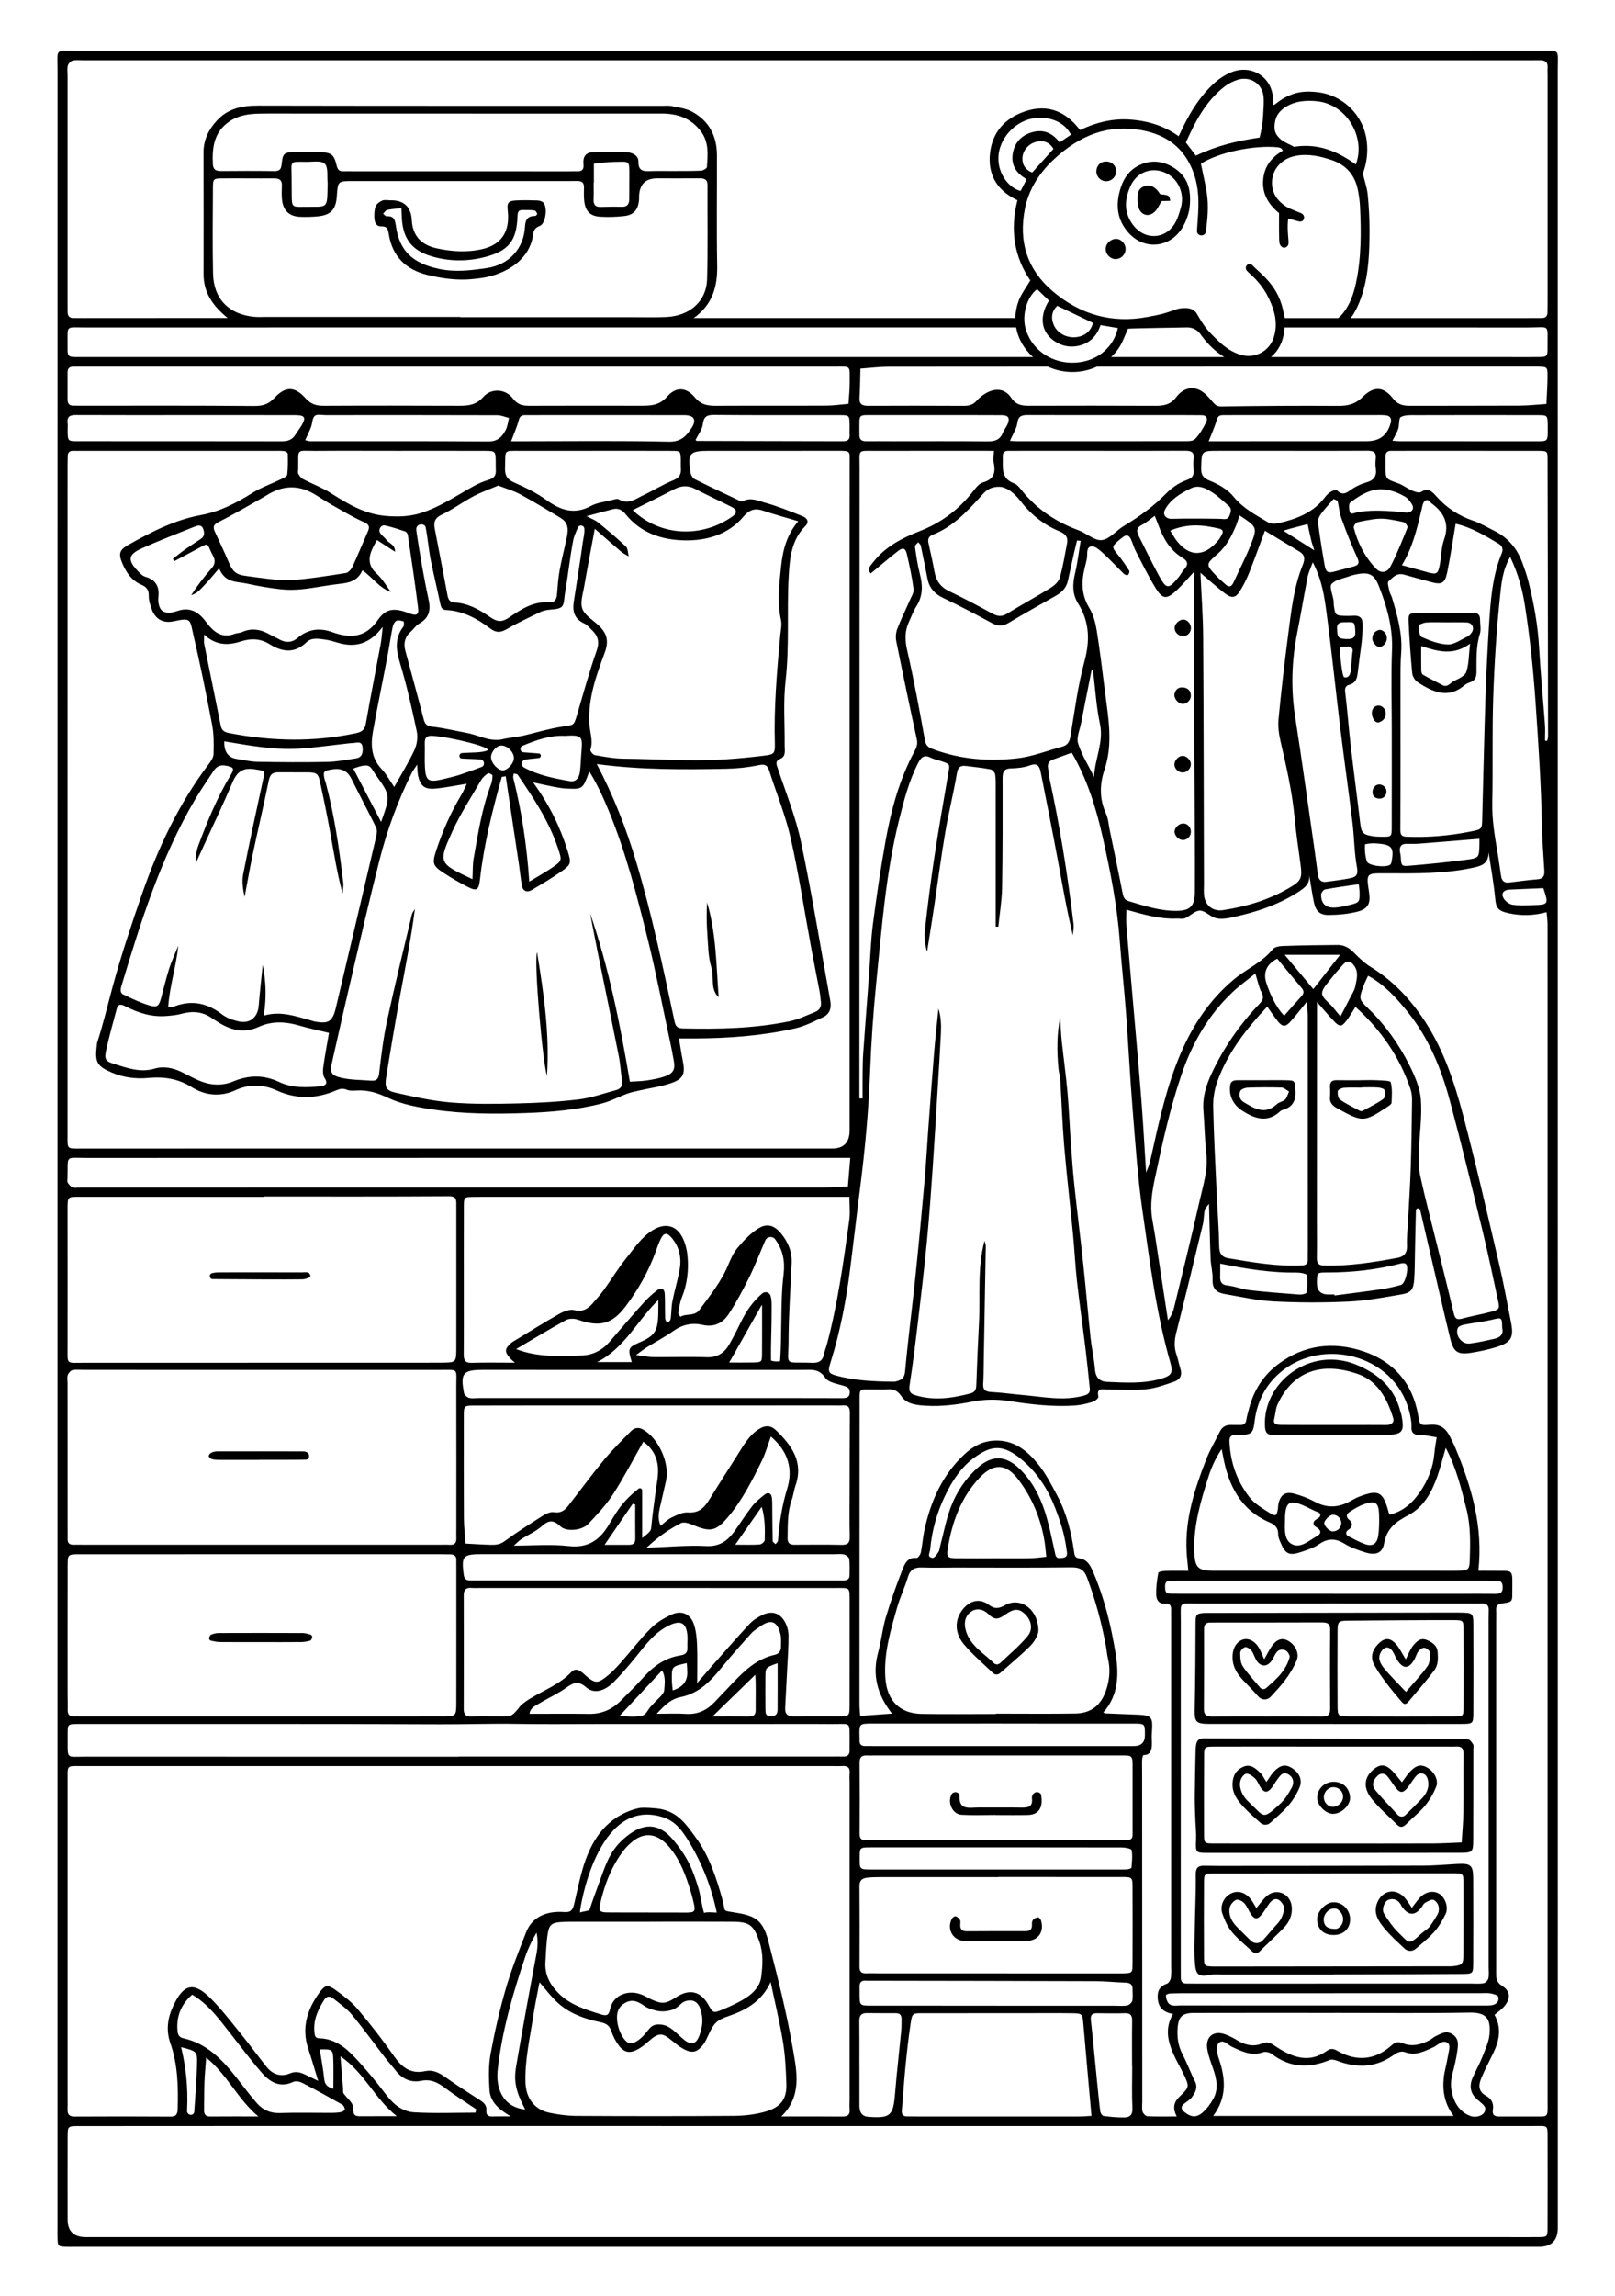 <?xml version="1.0" encoding="UTF-8"?>
<svg xmlns="http://www.w3.org/2000/svg" width="950" height="1350" version="1.1" viewBox="0 0 950 1350">
  <!-- Generator: Adobe Illustrator 28.6.0, SVG Export Plug-In . SVG Version: 1.2.0 Build 709)  -->
  <g>
    <g id="Camada_1">
      <g>
        <path d="M905.472,29.88c-286.727-.026-573.454-.03-860.181.005-13.392.002-11.436-1.788-11.439,11.699-.043,211.306-.03,422.612-.03,633.918,0,210.988,0,421.976 0,632.963,0,2.546-.077,5.095.02,7.637.188,4.956.228,4.962,5.609,5.12,1.272.037,2.546-.005,3.819-.005,287.363-.001,574.727-.002,862.09-.005q10.994,0,10.998-11.2c.001-422.93.006-845.861-.024-1268.791-.001-12.923,1.773-11.34-10.862-11.342ZM910.422,251.766c.038,8.201.295,7.723-7.777,7.718-26.357-.017-52.713-.001-79.07-.014-1.218-.001-2.436-.152-4.496-.29,1.354-2.715,2.668-4.746,3.393-6.968.762-2.337.211-6.275,1.568-6.993,2.53-1.339,6.025-1.08,9.12-1.088,23.816-.066,47.632-.067,71.448-.012,5.677.013,5.678.146,5.817,5.742.016.635-.007,1.27-.004,1.905ZM874.243,1232.473c-4.87-2.589-4.55-6.522-2.837-10.581,2.09-4.95,4.606-9.72,6.963-14.556,3.635-7.456,5.026-14.981.756-22.513,2.017-1.738,4.188-3.161,5.78-5.068,3.782-4.529,3.698-8.836-1.381-12.043-3.594-2.269-3.411-4.857-3.412-7.957-.01-27.051-.002-54.102-.001-81.153.001-41.69 0-83.38 0-125.07,0-2.228.102-4.461-.017-6.682-.152-2.826,1.12-3.651,3.869-4.033,5.506-.767,5.645-1.011,5.625-6.269-.056-14.832,1.64-12.617-12.497-12.87-2.494-.045-4.99-.006-7.471-.006,2.937-26.013-4.084-49.642-13.739-72.763-.853-2.043-1.931-3.993-2.904-5.986-2.432-4.982-5.818-7.684-11.962-7.119-5.994.551-5.853-.051-6.826-5.665-3.289-18.968-14.669-31.712-32.427-37.577-17.364-5.734-34.445-3.895-49.73,7.517-9.041,6.751-14.592,15.64-17.365,26.428-.551,2.144-1.214,4.277-1.535,6.457-.36,2.452-1.818,3.062-3.962,3-1.59-.046-3.185.044-4.773-.037-3.198-.163-5.473,1.087-6.899,4.02-2.615,5.379-5.748,10.548-7.915,16.097-6.812,17.45-12.598,35.185-11.583,54.322.183,3.451.612,6.889,1.019,11.333-4.132,0-8.784-.092-13.429.053-1.49.046-4.14.508-4.25,1.134-.752,4.27-1.359,8.648-1.219,12.965.093,2.872,1.561,5.569,5.454,5.157,2.437-.258,3.399,1.095,3.33,3.428-.056,1.908 0,3.819 0,5.728.001,67.786.001,135.572-.003,203.358-0,2.546.203,5.129-.177,7.621-.19,1.247-1.253,2.996-2.319,3.364-4.405,1.519-5.742,4.49-5.372,8.846.444,5.221,3.335,7.943,8.992,8.947-5.388,8.981-2.743,17.517,1.345,25.911,1.664,3.416,3.599,6.702,5.207,10.144,3.033,6.493,3.053,7.052-2.379,12.208-3.439,3.265-4.812,6.578-1.977,12.011-6.089,0-11.694.142-17.28-.128-1.033-.05-2.536-1.605-2.849-2.735-.492-1.777-.169-3.783-.17-5.692-.03-64.919-.057-129.837-.085-194.756-.001-2.227-.095-4.458.021-6.679.047-.896.508-2.552.843-2.541,6.524.222,4.511-8.142,4.802-12.083.837-11.324.303-11.355-11.193-11.759-5.389-.189-10.776-.412-16.163-.647-.285-.012-.56-.276-1.127-.574,9.214-10.323,9.154-22.977,7.137-35.181-2.618-15.841-6.426-31.556-12.736-46.486-1.754-4.151-3.432-8.346-8.729-8.976-2.58-.307-2.618-2.114-2.903-4.08-1.644-11.322-4.38-22.374-9.764-32.536-3.408-6.432-6.767-13.073-11.31-18.678-6.451-7.959-14.174-14.385-25.656-13.899-7.175.304-12.736,3.399-17.734,8.052-13.042,12.141-19.86,27.608-23.563,44.662-.937,4.315-1.203,8.775-2.089,13.105-.251,1.225-1.704,3.238-2.436,3.166-5.625-.554-7.193,3.804-8.605,7.42-3.555,9.107-6.828,18.353-9.608,27.723-1.966,6.628-2.586,13.648-4.434,20.319-3.686,13.301-.551,24.96,8.12,36.085-6.455.474-12.388.91-18.708,1.375-.158-2.398-.427-4.58-.427-6.762.005-58.873.024-117.746.077-176.619.009-9.922-.832-8.574,8.612-8.675,2.546-.027,5.101.134,7.636-.037,3.678-.249,5.998.661,8.388,4.166,3.185,4.67,9.178,5.214,14.611,5.515,9.229.512,18.251-.659,27.359-2.478,6.674-1.333,13.932-1.42,20.673-.386,13.219,2.028,26.388,3.673,39.753,2.685,3.432-.254,6.868-1.12,10.169-2.136,1.327-.408,3.417-2.221,3.251-2.977-1.225-5.593,2.491-4.275,5.428-4.264,7.635.028,15.327.573,22.887-.185,5.544-.555,10.995-2.61,16.332-4.447,3.395-1.168,4.838-3.848,3.582-7.625-.894-2.688-1.306-5.541-2.261-8.204-1.57-4.378-1.265-8.568-.132-13.043,5.348-21.109,10.482-42.272,15.585-63.442.664-2.753.556-5.685,1.107-8.475.21-1.065,1.265-1.964,2.536-3.814.329,11.606.536,22.08.968,32.543.169,4.1,1.343,8.2,1.166,12.261-.23,5.268,2.529,7.487,6.961,8.247,9.645,1.655,19.289,3.879,29.011,4.386,14.6.762,29.292.787,43.897.101,10.373-.487,20.711-2.405,30.979-4.179,6.032-1.042,7.297-2.852,7.737-8.969.365-5.072.33-10.175.441-15.264.187-8.511.334-17.024.577-25.534.01-.347.884-.989,1.255-.925.489.085,1.159.67,1.272,1.153,4.035,17.212,8.003,34.441,12.007,51.66,1.859,7.992,3.721,15.984,5.68,23.952,1.894,7.7,4.354,9.467,12.175,8.232,4.982-.787,9.974-1.825,14.783-3.322,8.907-2.774,10.516-5.673,8.741-14.658-2.261-11.45-4.331-22.949-6.997-34.307-6.853-29.192-13.518-58.443-21.174-87.428-5.408-20.474-12.174-40.588-24.511-58.288-8.092-11.609-17.7-21.487-29.858-28.919-3.722-2.275-6.952-5.476-10.06-8.598-2.629-2.641-5.578-4.344-9.203-4.324-10.794.061-21.59.247-32.378.616-2.065.071-4.894.56-6.005,1.948-6.127,7.655-15.18,11.392-22.486,17.44-14.284,11.824-24.255,26.704-31.505,43.505-8.299,19.233-12.718,39.629-17.262,59.967-.412,1.845-.828,3.693-1.343,5.511-.311,1.096-.817,2.136-1.869,4.813-.891-14.042-1.566-26.379-2.483-38.699-1.011-13.589-2.213-27.165-3.386-40.742-1.883-21.796-3.842-43.585-5.682-65.384-.262-3.102-.036-6.246-.036-9.709,9.937,2.755,19.573,5.684,29.771,5.219,1.589-.073,3.389.41,4.73-.182,3.042-1.342,5.865-4.495,8.765-4.481,3.021.015,5.874,3.42,9.088,4.342,2.626.753,5.764.466,8.52-.107,13.995-2.912,27.512-7.12,39.74-14.889,3.997-2.539,7.524-4.961,6.955-10.389.913,5.468,1.637,10.977,2.796,16.392,1.053,4.92,3.495,7.26,8.566,7.207,5.634-.058,11.41-.536,16.847-1.918,6.478-1.646,7.957-4.832,6.966-11.426-1.719-11.439-1.72-11.201,9.933-11.149,17.44.077,34.869.351,52.127-3.497,5.525-1.232,8.126-3.109,8.281-8.847,1.329,9.025,3.002,18.017,3.858,27.086.52,5.513,1.506,7.325,7.966,8.729,7.226,1.571,14.445,1.493,22.285-.616.201,2.557.555,4.961.555,7.365.025,230.726.025,461.452.018,692.178-0,9.657.823,8.607-8.696,8.654-6.365.032-12.73-.062-19.094.007-2.905.032-4.992-.379-4.375-4.135.575-3.498-.855-6.37-3.939-8.009ZM716.92,1210.466c-.945-2.754-1.712-7.124-.279-8.8,2.612-3.055,5.569.814,8.221,2.03,5.776,2.648,11.336,5.513,18.065,3.095,1.463-.526,3.938.061,5.24,1.059,10.663,8.171,21.977,8.429,33.971,3.522,1.184-.485,2.966-.098,4.274.399,11.298,4.305,22.281,4.233,32.492-2.745,2.536-1.732,4.817-3.308,7.756-2.229,6.029,2.214,11.035-.513,16.223-2.795,2.992-1.317,6.091-5.294,9.137-2.281,1.373,1.358-.093,5.777-.561,8.761-.586,3.733-1.763,7.387-2.166,11.131-.857,7.963.437,15.56,5.787,22.655h-141.452c8.255-11.021,7.269-22.212,3.292-33.8ZM854.362,1219.541c1.247-4.548,2.302-9.185,2.937-13.852.454-3.338.947-6.839-2.758-9.373-3.73-2.551-6.642-.528-9.739.88-1.429.65-2.604,1.842-4.009,2.564-4.927,2.532-10.074,3.966-15.501,1.806-2.621-1.044-4.357-.962-6.714,1.175-9.422,8.54-20.275,9.694-31.328,3.527-2.46-1.372-4.151-2.156-6.772-.262-10.533,7.613-20.456,3.665-29.812-2.457-2.82-1.845-4.592-3.431-8.342-1.868-4.873,2.03-9.932.941-14.536-1.899-2.138-1.319-4.421-2.471-6.761-3.386-7.009-2.741-12.103,1.18-10.854,8.606.674,4.01,2.188,7.899,3.519,11.775,2.015,5.867,3.169,11.79-.028,17.493-1.654,2.951-3.788,5.84-6.325,8.041-3.519,3.053-6.665,2.731-10.328-.114-2.093-1.626-2.913-3.345-.251-5.289,1.528-1.116,3.226-2.184,4.328-3.661,2.09-2.804,3.716-5.724,1.742-9.561-2.591-5.034-4.479-10.434-7.122-15.437-2.633-4.983-3.409-10.153-2.995-15.623.509-6.734,2.682-8.916,9.542-8.935,26.071-.072,52.143-.029,78.214-.03h4.769v-.014c26.389,0,52.784.313,79.165-.159,10.077-.18,12.495,3.687,11.804,12.544-.355,4.552-2.487,9.031-4.201,13.391-1.614,4.105-3.795,7.984-5.616,12.013-2.367,5.236-1.526,9.83,3.023,13.559.245.201.544.347.759.575,1.653,1.752,4.51,2.974,3.179,6.159-1.003,2.399-5.123,3.773-8.456,2.549-4.683-1.72-7.808-5.242-9.618-9.852-1.901-4.842-2.321-9.753-.914-14.885ZM835.121,843.825c3.328-.022,6.661.867,9.993,1.353-.457,3.103-1.076,6.193-1.34,9.312-.713,8.428-3.795,16.022-8.489,22.87-4.331,6.318-9.877,11.373-17.614,13.25-.321-.382-.643-.595-.714-.873-3.242-12.637-5.921-14.126-17.601-9.569-2.056.802-3.967,1.984-5.933,3.012-6.597,3.45-13.065,3.597-19.788.007-3.871-2.067-8.07-3.72-12.311-4.839-5.171-1.363-7.82.458-9.216,5.449-.338,1.207-.21,2.537-.444,3.782-.722,3.842-1.257,4.316-4.859,2.046-4.239-2.671-8.875-5.392-11.859-9.239-7.329-9.448-11.195-20.457-11.733-32.547-.126-2.834.78-4.042,3.673-4.143,3.086-.108,7.086.429,8.975-1.246,1.915-1.698,1.93-5.724,2.446-8.786,2.176-12.931,8.738-23.147,19.639-30.18,26.148-16.87,67.306-3.949,72.184,32.305.127.943.199,1.911.138,2.857-.222,3.482.967,5.203,4.853,5.178ZM793.916,893.944l-.034-.024c-1.9-1.368-2.248-3.342-.289-4.662,2.845-1.916,5.889-3.733,9.104-4.862,6.397-2.246,8.356-.723,8.531,6.346.101,4.098.12,8.265-.496,12.297-.76,4.974-3.464,6.593-8.066,4.868-3.216-1.206-6.264-2.861-9.706-4.637-1.3-.671-1.449-2.476-.273-3.345.43-.318.851-.628,1.268-.936,1.704-1.258,1.684-3.811-.039-5.045ZM789.017,896.005c-.362,2.254-1.805,4.376-5.005,4.534-1.912.094-5.79-3.569-4.896-5.613.756-1.729,3.25-4.113,4.791-4.191,2.766-.14,5.202,2.162,5.11,5.271ZM773.935,897.814c.011.006.021.012.032.018,3.277,1.845,3.614,3.864.662,5.496-4.602,2.544-9.583,7.395-14.645,4.724-5.005-2.641-4.132-9.261-4.092-14.572.08-10.606,2.65-12.122,12.521-7.442.854.405,5.357,2.739,7.026,3.26,1.351.422,1.626,2.214.471,3.031-.922.652-1.836,1.297-2.185,1.52-1.498.953-1.344,3.107.21,3.966ZM746.87,895.265c3.349,1.437,5.064,3.353,4.996,7.071-.027,1.493.694,3.053,1.289,4.494,2.91,7.055,5.157,8.181,12.317,5.76,3.574-1.208,7.34-2.392,10.383-4.504,5.186-3.597,9.734-3.604,15.07-.298,3.696,2.29,7.995,3.744,12.184,5.071,5.875,1.862,10.053.552,11.032-5.128,1.54-8.937,6.979-12.905,14.296-16.75,9.088-4.776,13.862-13.642,17.148-23.109,1.82-5.244,3.154-10.656,4.85-16.487,6.154,11.589,9.113,23.824,12.19,36.02,2.516,9.972,2.282,20.138,1.933,30.275-.181,5.258-.99,5.81-6.386,5.951-4.764.125-9.534.023-14.302.023-43.229.001-86.457.005-129.685.001-9.61-.001-11.37-1.701-11.668-11.602-.456-15.118,3.799-29.377,8.297-43.547,1.776-5.593,4.158-10.993,7.808-16.393.254,1.287.527,2.57.76,3.86,3.133,17.321,10.262,31.9,27.488,39.29ZM875.367,929.463c1.589 0,3.183.109,4.767.024,2.924-.156,3.804,1.313,3.81,4.039.007,2.998-1.518,3.759-4.151,3.73-6.357-.072-12.715-.031-19.072-.031-25.431-.001-50.862-0-76.293-0v-.013c-29.881,0-59.763.002-89.644-.003-2.224-0-4.449-.024-6.673-.071-2.718-.057-2.698-2.015-2.771-3.969-.083-2.221.608-3.677,3.121-3.667,1.907.008,3.814-.055,5.721-.055,60.395.002,120.791.008,181.186.016ZM704.602,942.962c53.753-.045,107.506-.006,161.259.002,1.908 0,3.819.038,5.724-.041,2.711-.111,4.206.937,4.131,3.84-.082,3.179-.078,6.36-.079,9.541-.005,32.76-.003,65.52-.003,98.281h.029c0,34.032 0,68.064-.001,102.096,0,2.226.313,4.52-.141,6.65-.247,1.159-1.682,2.703-2.795,2.907-2.465.451-5.064.177-7.608.178-54.071.015-108.141.027-162.212.037-1.59 0-3.182-.078-4.77-.028-2.344.074-3.533-.999-3.548-3.349-.012-1.908-.02-3.816-.02-5.725-.001-68.066-.025-136.132.022-204.197.008-11.725-1.416-10.181,10.012-10.19ZM698.751,1172.097c28.587-.008,57.173-.004,85.759-.004v-.028c28.904,0,57.808-.002,86.712.004,1.905 0,3.857-.194,5.702.156,1.606.304,4.21,1.005,4.418,1.958.638,2.92-1.305,4.674-4.237,5.028-1.569.189-3.171.143-4.758.143-59.396-.009-118.792-.022-178.189-.055-2.755-.001-5.925.925-7.524-2.472-.51-1.084-.863-2.381-.768-3.538.035-.429,1.548-1.013,2.407-1.05,3.488-.15,6.984-.141,10.477-.142ZM641.672,1187.8c-.35-3.148,1.048-3.964,3.716-3.95,5.407.029,10.82.206,16.218-.004,3.401-.132,4.41,1.236,4.362,4.446-.133,8.906-.046,17.815-.046,26.723h.088c0,8.27-.28,16.555.121,24.806.194,3.992-1.706,5.291-4.844,5.327-4.075.048-8.174-.345-12.22-.879-.75-.099-1.736-1.703-1.862-2.707-.79-6.275-1.381-12.575-2.011-18.87-1.165-11.632-2.23-23.274-3.522-34.892ZM642.043,1244.232c-2.605.13-5.082.36-7.558.361-31.759.019-63.519.007-95.278-.002-1.905-0-3.811-.05-5.716-.052-2.485-.002-3.181-1.345-2.984-3.635.731-8.507,1.264-17.034,2.107-25.53.842-8.49,1.769-16.981,3.034-25.416.91-6.066,1.184-6.102,6.896-6.112,19.691-.035,39.382-.013,59.072-.013,9.845 0,19.692-.102,29.536.042,5.422.079,5.63.584,6.106,6.123,1.538,17.905,3.153,35.804,4.785,54.232ZM666.07,1176.46c-.259,1.144-1.815,2.596-2.985,2.807-2.468.445-5.067.179-7.612.18-23.231.004-46.462.002-69.693.002v-.036c-24.505,0-49.011.026-73.516-.017-6.59-.012-6.591-.11-6.627-6.923-.007-1.273.048-2.548-.01-3.818-.123-2.709.86-4.236,3.844-3.945,1.261.123,2.543.033,3.815.035,43.6.074,87.2.113,130.8.262,6.021.021,12.037.68,18.06.868,2.735.085,4.133,1.113,4.069,3.935-.051,2.227.335,4.533-.145,6.652ZM505.493,1188.39c-.043-3.217,1.242-4.665,4.45-4.624,5.721.073,11.444.06,17.166.07,2.473.005,3.264,1.465,3.217,3.662-.047,2.224.024,4.461-.189,6.669-1.188,12.291-2.628,24.561-3.632,36.866-1.074,13.153-2.678,14.709-15.853,13.739q-4.833-.356-5.071-5.816c-.027-.635-.022-1.272-.022-1.908-.001-7.633-.001-15.266-.001-22.898h-.027c0-8.587.075-17.175-.039-25.76ZM499.853,903.57c.099,3.813-1.235,4.952-4.921,4.871-9.218-.204-18.443-.106-27.665-.066-2.716.012-4.042-.986-3.981-3.905.157-7.603-.19-15.226,2.467-22.577.958-2.65,1.212-5.553,2.147-8.214,4.923-14.014-2.216-23.733-11.505-32.691-2.865-2.763-6.027-2.961-9.486-.915-5.993,3.545-9.236,9.371-12.774,14.981-5.741,9.103-11.578,18.146-17.243,27.296-2.866,4.628-6.174,7.502-12.273,7.038-3.146-.239-6.603,1.599-9.67,3.033-2.197,1.027-3.979,2.94-6.374,4.787-1.715-4.063-1.165-7.403-.405-10.742,1.19-5.229,2.458-10.441,3.605-15.68,2.281-10.426-4.396-25.023-13.547-30.177-2.722-1.533-5.102-.995-6.953.871-5.554,5.597-11.183,11.173-16.201,17.238-7.256,8.771-13.97,17.988-20.985,26.96-2.03,2.596-4.401,4.22-8.188,3.575-1.899-.324-4.354.643-6.102,1.746-7.771,4.909-15.553,9.84-22.951,15.281-2.634,1.937-5.168,2.208-7.966,2.144-5.024-.116-10.043-.479-15.064-.739-.324-4.977-.899-9.954-.927-14.933-.115-20.034-.088-40.069-.052-60.103.011-5.983.103-6.109,6.388-6.125,24.486-.065,48.972-.048,73.458-.052,45.474-.009,90.948-.011,136.423-.015,2.226-0,4.463.147,6.676-.019,3.526-.264,4.165,1.579,4.138,4.631-.133,14.945-.117,29.891-.14,44.837-.014,9.222-.166,18.449.074,27.665ZM499.769,1028.921c.115,2.71-.952,4.16-3.856,4.03-2.221-.099-4.451-.002-6.677-.002-73.144.001-146.288.001-219.432.001v.065c-73.462,0-146.925.016-220.387-.019-10.243-.005-9.649,1.575-9.617-9.711.002-.636-.008-1.272-.002-1.908.073-7.798-.861-7.609,7.853-7.605,70.282.033,140.565-.136,210.846.187,15.126.069,30.238-.487,45.363-.236,15.578.259,31.164.072,46.747.074,15.264.002,30.529-.006,45.793-.007,15.582-0,31.164.006,46.747.005,15.264-.001,30.529-.101,45.792.016,12.494.095,10.631-1.988,10.836,11.294.02,1.272-.059,2.546-.005,3.816ZM268.437,921.283c-.001,26.701.025,53.401-.023,80.102-.014,7.737-.231,7.955-8.055,7.958-71.202.026-142.403.016-213.605.015-.954,0-1.912-.071-2.86-.003-2.735.197-4.143-.876-4.07-3.78.08-3.176-.047-6.356-.048-9.535-.006-25.111-.031-50.223.017-75.334.013-6.621.121-6.725,6.835-6.732,35.919-.037,71.838-.017,107.757-.017v-.014c34.647,0,69.295-.001,103.942.003,2.225 0,4.449.038,6.674.074,2.253.037,3.527,1.039,3.433,3.449-.05,1.269.003,2.543.003,3.814ZM272.845,762.744c.002-17.806-.046-35.612.025-53.418.021-5.31.168-5.375,5.138-5.488,4.449-.101,8.902-.042,13.354-.043,64.866-.005,129.732-.008,194.598-.011,4.377-0,8.755,0,13.681,0,0,4.502.549,9.281-.092,13.893-3.387,24.373-6.724,48.768-13.065,72.613-.566,2.128-1.452,4.18-1.89,6.329-.8,3.927-3.284,4.912-6.941,4.773-17.013-.645-13.824,2.572-13.786-13.145.037-15.197,1.167-30.392,1.813-45.588.284-6.668-2.159-12.416-6.315-17.412-4.24-5.097-8.642-6.126-14.179-2.319-4.344,2.987-8.129,6.999-11.52,11.089-2.369,2.858-3.915,6.507-5.372,9.994-4.088,9.781-10.689,17.892-16.892,26.292-2.88,3.9-7.727,1.921-11.153,4.053-.446-.754-1.368-1.589-1.257-2.249.52-3.094.939-6.296,2.101-9.175,3.161-7.829,4.093-15.963,3.345-24.208-.361-3.979-1.419-8.208-3.345-11.666-3.807-6.836-10.295-7.847-17.043-3.719-6.71,4.105-10.874,10.606-15.62,16.478-4.767,5.897-8.708,12.456-13.16,18.616-2.036,2.818-4.384,5.417-6.674,8.043-2.855,3.274-5.892,5.11-10.813,3.922-2.633-.636-6.212.779-8.817,2.243-8.559,4.809-16.869,10.06-25.269,15.151-1.079.654-2.233,1.246-3.162,2.079-3.854,3.455-3.835,5.186-.009,9.354.534.582,1.198,1.045,2.435,2.107-9.041,0-17.293-.176-25.532.074-4.131.125-4.664-1.969-4.636-5.277.094-11.128.051-22.258.052-33.387ZM453.277,761.985c-.622-2.099-3.223-2.81-4.886-1.387-5.075,4.344-8.931,9.611-11.946,15.611-2.419,4.814-4.757,9.681-7.447,14.343-2.873,4.98-6.945,7.787-13.21,7.574-10.478-.356-20.979.008-31.468-.088-2.738-.025-5.47-.628-10.208-1.213,3.254-2.329,4.85-3.61,6.576-4.68,5.117-3.173,10.481-5.987,15.38-9.461,5.301-3.759,11.008-5.014,17.111-3.619,6.89,1.574,12.038-1.036,15.513-6.403,4.446-6.866,8.367-14.116,11.993-21.457,3.495-7.074,6.293-14.491,9.479-21.721.024-.054.048-.108.073-.162,1.066-2.287,4.237-2.586,5.745-.563,4.481,6.01,5.83,12.709,4.995,20.202-.29,2.601-.597,5.201-.769,7.813-.922,14.043-.356,29.44-1.308,43.481-.045.67-5.335.285-5.348-.341-.204-9.528.419-19.997.346-29.528-.022-2.806.193-5.653-.622-8.402ZM448.245,796.076c-.052,4.94-.163,5.014-5.515,5.136-4.741.108-9.487.023-13.778.023,6.352-11.243,12.68-22.442,19.009-33.643l.312.083c-.018,9.467.072,18.936-.028,28.402ZM371.624,800.956h-20.375c16.158-8.045,24.33-25.415,36.011-36.498,0,0-.002,3.18,0,3.649.066,14.324-1.072,16.969-11.456,21.464-6.768,2.93-6.3,4.011-4.18,11.385ZM341.864,797.11c-12.617.266-25.326,1.237-38.272-3.789,9.757-5.734,19.429-11.625,29.348-17.064,1.871-1.026,4.969-.944,7.088-.199,12.645,4.443,20.051,2.686,28.027-7.923,7.428-9.88,13.49-20.596,17.707-32.284.854-2.368,1.689-4.759,2.767-7.028,1.95-4.104,3.817-4.31,6.813-.658,4.505,5.492,5.647,11.955,4.389,18.739-1.144,6.167-2.997,12.201-4.208,18.359-.665,3.379-.522,6.91-1.021,10.332-.081.557-.477,1.069-.927,1.572-.485.543-1.367.432-1.71-.21-.304-.568-.563-1.138-.585-1.717-.182-4.753-.011-9.522-.243-14.272-.152-3.117-1.919-4.155-4.281-2.383-3,2.251-5.801,4.862-8.31,7.657-6.762,7.533-13.337,15.235-19.959,22.892-4.393,5.08-10.137,7.837-16.624,7.974ZM284.202,805.533c62.672-.001,125.343-.012,188.015.021,4.849.003,9.563-.915,13.222,4.647,1.85,2.812,7.143,3.545,11.022,4.761,2.097.658,3.396,1.324,3.404,3.688.012,3.16-2.071,3.523-4.468,3.52-10.814-.013-21.629-.051-32.443-.055-25.451-.009-50.901-.003-76.351-.003v.016c-34.994,0-69.989,0-104.983-0-1.908,0-3.913.355-5.692-.126-1.191-.322-2.752-1.698-2.969-2.829-2.252-11.706-.591-13.641,11.243-13.641ZM455.652,973.126c-10.109,2.232-17.286,8.859-24.128,15.996-3.731,3.892-7.429,7.816-11.137,11.73-4.596,4.852-10.001,7.444-16.913,6.998-5.661-.366-9.704-.079-17.187-.079,5.322-5.715,8.688-8.745,14.157-9.851,11.21-2.268,17.975-9.875,24.648-18.064,5.391-6.616,11.08-12.994,16.786-19.343,1.455-1.619,3.442-2.779,5.245-4.065,6.31-4.5,10.057-3.218,11.926,4.347.593,2.4.337,5.024.352,7.547.015,2.529-1.262,4.236-3.748,4.785ZM457.392,1005.627c-.028,2.784-1.915,3.838-4.495,3.642-2.658-.201-2.637-2.281-2.65-4.182-.041-6.348-.083-12.697-.015-19.044.058-5.49.124-5.489,7.194-8.011,0,9.299.057,18.448-.034,27.595ZM444.506,1005.729c.036,2.936-1.606,3.688-4.225,3.655-6.609-.082-13.22-.027-21.197-.027,8.736-8.502,16.557-16.112,25.219-24.543.452,7.428.121,14.182.203,20.915ZM382.831,1003.468c-1.999,2.309-2.741,4.779-4.997,5.365-4.432,1.151-9.374.339-13.507.339,8.307-8.896,16.432-17.597,25.174-26.96,2.238,4.405,1.433,8.157,1.226,11.658-.092,1.556-1.651,3.211-2.904,4.46-1.322,1.318-3.789,3.75-4.991,5.138ZM403.986,977.969c.106,1.902.273,3.721.297,5.543q.102,7.855-8.583,10.511c-.182-2.188-.483-4.253-.503-6.321-.073-7.798-.038-7.799,8.789-9.733ZM404.345,968.767c.157,3.143-1.155,4.22-4.337,4.734-8.782,1.418-15.66,6.276-21.524,12.874-4.209,4.735-8.794,9.138-13.253,13.648-5.129,5.188-11.224,7.925-18.669,7.821-11.671-.163-23.347-.043-35.021-.043-.046-.196-.02-.437.043-.701.375-1.574,1.433-2.9,2.816-3.739,1.408-.854,2.632-1.592,4.41-2.619,4.651-2.684,9.573-4.974,13.937-8.059,4.159-2.94,7.127-4.79,12.065-.464,4.445,3.893,10.633,2.455,16.089-3.023,6.005-6.029,11.432-12.672,16.748-19.337,4.396-5.512,9.027-10.596,15.419-13.806,7.36-3.695,10.784-1.889,11.306,6.067.145,2.205-.14,4.437-.029,6.647ZM499.758,1002.655c-.018,6.582-.122,6.644-6.901,6.689-8.586.057-17.173-.073-25.758.028-3.547.042-5.425-1.271-5.229-4.983.4-7.586.8-15.173,1.172-22.761.327-6.659.864-13.321.801-19.978-.026-2.72-.892-5.706-2.239-8.082-2.911-5.135-7.662-6.535-13.026-3.952-2.807,1.351-5.643,3.125-7.739,5.382-7.768,8.362-15.242,16.999-22.811,25.545-2.293,2.589-4.537,5.22-7.914,9.11,0-8.562.209-15.484-.079-22.384-.17-4.066-.583-8.279-1.856-12.104-2.003-6.021-7.098-8.425-12.887-5.826-4.544,2.04-9.111,4.785-12.584,8.29-6.458,6.516-12.034,13.896-18.164,20.75-2.719,3.04-5.654,5.995-8.916,8.413-4.171,3.092-5.825,2.764-10.047-.579-1.243-.984-2.314-2.197-3.603-3.108-1.927-1.361-3.904-1.995-5.889.113-6.906,7.337-16.353,10.738-24.674,15.888-2.114,1.308-4.708,3.249-5.699,4.524-4.401,5.66-5.225,5.684-9.401,5.717-6.359.05-12.723-.135-19.077.043-3.383.095-4.457-1.351-4.449-4.512.056-22.26.066-44.521-.003-66.781-.01-3.328,1.386-4.603,4.591-4.343,1.58.128,3.178.036,4.768.036,69.009.007,138.017.013,207.026.018.636,0,1.272-.002,1.908 0,9.287.039,8.7-.948,8.699,8.741-.002,20.035.033,40.07-.02,60.104ZM499.742,926.256c.002,2.514-1.578,3.142-3.738,3.115-2.226-.028-4.453.011-6.68.011-34.672.001-69.343.001-104.015.001v-.029c-34.354,0-68.707,0-103.061 0-1.908,0-3.817-.007-5.725.004-2.21.013-3.408-.86-3.724-3.258-1.477-11.197-.593-12.191,11.054-12.18,26.701.027,53.403.022,80.104.024,42.292.002,84.583-.002,126.875-0,1.908,0,3.9-.302,5.696.155,1.197.304,2.878,1.606,3.015,2.637.414,3.127.197,6.34.199,9.52ZM442.359,885.814c-3.703,4.721-6.851,9.873-10.379,14.738-4.084,5.631-8.844,9-16.688,8.587-10.897-.574-21.884.536-35.014,1.003,7.206-6.728,13.523-11.008,20.27-14.474,1.748-.898,4.922.15,7.112,1.08,10.168,4.319,13.516,3.698,20.534-4.612,8.444-9.998,14.29-21.593,19.991-33.232,2.053-4.19,3.304-8.773,5.281-14.156,10.466,8.951,13.013,19.492,9.578,30.709-3.086,10.078-4.655,20.178-5.407,30.552-.051.697-.948,1.333-1.452,1.997-.583-.604-1.656-1.194-1.673-1.813-.176-6.343-.167-12.69-.241-19.036-.026-2.218.062-4.467-.268-6.646-.378-2.489-2.205-3.185-4.092-1.723-2.713,2.103-5.453,4.349-7.553,7.026ZM449.839,905.663c-.02.916-1.894,2.488-2.991,2.562-4.384.297-8.8.123-14.356.123,5.629-8.058,10.601-15.174,15.573-22.29,2.05,6.803,1.91,13.221,1.774,19.605ZM385.604,877.718c-.772,6.249-1.798,12.474-2.34,18.742-.327,3.779-.112,3.785-5.516,7.968v-27.977c0-1.091-1.263-1.704-2.122-1.031-5.625,4.403-9.805,8.915-13.198,14.191-1.368,2.127-2.715,4.271-3.975,6.463-5.307,9.236-12.233,14.396-23.908,13.08-10.508-1.185-21.255-.25-32.271-.25,1.34-1.188,2.677-2.69,4.301-3.752,3.966-2.593,8.498-4.492,11.996-7.583,4.075-3.6,6.782-4.119,11.045-.041,3.612,3.456,12.796,2.421,16.406-1.39,5.188-5.476,10.451-11.072,14.532-17.363,6.309-9.727,11.645-20.084,17.848-30.97,5.362,3.69,8.39,9.215,8.669,15.919.193,4.636-.891,9.332-1.467,13.993ZM373.7,904.863c.042,3.118-1.78,3.603-4.273,3.578-4.418-.045-8.837-.013-13.805-.013,5.897-8.6,11.21-16.348,16.523-24.095.509.108,1.018.217,1.527.325,0,6.735-.062,13.471.028,20.205ZM491.86,808.902c-4.669-1.272-4.976-2.441-3.334-7.647,5.725-18.145,9.238-36.755,11.636-55.59,1.996-15.681,3.771-31.39,5.78-47.069,2.899-22.621,4.995-45.289,5.87-68.1.68-17.715,1.891-35.438,3.682-53.075,3.222-31.729,5.519-63.618,13.237-94.718,2.89-11.645,5.825-23.291,11.39-34.082,1.754-3.4,3.587-4.985,7.415-3.062,1.959.984,4.209,1.378,6.308,2.095,5.135,1.755,4.911,1.73,4.01,6.933-2.91,16.8-5.832,33.602-8.386,50.458-2.079,13.721-3.768,27.506-5.343,41.295-.499,4.369-.078,8.844,1.199,13.423,1.437-9.174,2.918-18.342,4.3-27.524,2.165-14.379,4.02-28.81,6.464-43.141,1.963-11.506,4.877-22.85,6.795-34.362.663-3.977,2.368-4.709,5.654-4.285,4.703.607,9.435,1.062,14.083,1.955,1.108.213,2.576,1.796,2.761,2.931.455,2.799.318,5.704.32,8.566.016,23.547.01,47.095.011,70.642 0,3.445,0,6.891,0,10.336.512.019,1.025.039,1.537.058.773-7.66,2.081-15.31,2.216-22.981.375-21.314.32-42.636.288-63.955-.006-3.616.398-6.011,4.876-6.138,3.768-.107,7.724-.491,11.213-1.787,4.565-1.695,5.692.732,6.361,4.097,3.321,16.708,6.652,33.416,9.779,50.161,2.838,15.195,5.418,30.439,9.098,45.645.157-2.257.682-4.559.415-6.765-3.521-29.158-8.161-58.133-14.445-86.834-.337-1.542-.264-3.17-.548-4.728-.487-2.672.685-4.23,3.099-5.097,3.553-1.276,7.101-2.567,10.855-3.926,9.093,15.62,14.312,32.462,18.2,49.739,4.513,20.055,8.508,40.207,10.023,60.779,1.046,14.212,2.631,28.385,3.696,42.596,1.421,18.969,2.352,37.976,3.898,56.933,1.621,19.868,2.942,39.809,5.792,59.515,4.335,29.983,8.019,60.132,16.453,89.39,1.639,5.686.505,7.349-5.13,9.051-10.543,3.183-21.376,2.427-32.139,1.973-4.168-.176-6.73-2.378-7.114-7.136-.507-6.285-1.943-12.489-2.615-18.767-1.517-14.165-2.713-28.365-4.222-42.531-1.639-15.39-3.558-30.751-5.211-46.14-.846-7.869-1.466-15.765-2.032-23.66-.771-10.744-1.191-21.516-2.136-32.243-.887-10.073-2.332-20.096-3.388-30.157-.479-4.567-.611-9.17-.9-13.756-2.037,10.122-1.947,20.18-.983,30.236.21,2.193.892,4.347,1.027,6.539.803,12.976,1.218,25.983,2.32,38.932,1.475,17.331,3.518,34.613,5.196,51.928.887,9.149,1.293,18.348,2.317,27.48,1.48,13.19,3.378,26.332,4.993,39.507.962,7.853,1.747,15.728,2.557,23.599.275,2.669-1.016,3.585-3.699,4.306-12.065,3.24-23.966.573-35.916-.438-5.983-.506-11.941-1.42-17.932-1.699-3.475-.162-5.402-.978-5.154-4.867.264-4.124.244-8.267.318-12.403.41-22.873.818-45.746,1.187-68.62.014-.858-.376-1.721-.7-3.101-4.386,16.108-2.429,32.091-3.262,47.881-.652,12.36-1.188,24.727-1.601,37.097-.087,2.598-.863,4.123-3.424,4.793-10.843,2.84-21.714,4.438-32.733.965-2.851-.898-3.606-2.437-3.095-5.726,1.991-12.806,3.552-25.683,5.08-38.556,1.83-15.413,3.645-30.833,5.129-46.282,1.362-14.172,2.37-28.381,3.36-42.585,1.102-15.816,2.022-31.645,2.993-47.47.661-10.769,1.357-21.538,1.871-32.315.226-4.739.038-9.497-1.432-14.337-.871,8.709-1.868,17.407-2.584,26.128-1.268,15.451-2.382,30.915-3.527,46.377-.725,9.794-1.236,19.606-2.115,29.386-1.699,18.899-3.469,37.793-5.435,56.665-1.903,18.265-4.336,36.479-5.969,54.766-.388,4.349-2.488,5.262-5.704,6.003-.307.071-.633.091-.949.089-11.421-.096-22.828-.579-33.909-3.597ZM499.779,297.153c-.002,122.505-.001,245.01-.002,367.515q-0,10.724-10.392,10.731c-146.37.002-292.739.001-439.108.001-.955,0-1.909-.007-2.864.001-8.223.068-7.687.333-7.686-7.783.017-131.414.013-262.829.018-394.243 0-1.591.086-3.181.067-4.772-.027-2.275.841-3.598,3.33-3.494,1.588.066,3.181-.007,4.772-.007,37.865-.001,75.73-.002,113.596.004,1.908 0,3.834-.073,5.714.175.767.101,2.038.954,2.05,1.488.092,4.118.159,8.269-.313,12.346-.115.997-2.154,1.956-3.473,2.596-5.645,2.74-11.679,4.831-16.965,8.13-9.482,5.918-19.055,10.965-30.298,13.024-15.411,2.822-29.289,9.963-42.822,17.596-5.338,3.01-5.775,5.331-3.363,10.972,2.313,5.409,5.505,10.028,11.144,12.426,2.868,1.22,4.425,2.914,4.334,6.429-.071,2.746.858,5.637,1.86,8.266,2.168,5.684,6.74,8.117,12.846,6.779,10.47-2.294,9.436-1.037,11.577,8.202,4.059,17.511,7.652,35.139,10.997,52.801,1.051,5.551.959,11.376.827,17.062-.046,1.987-1.495,4.154-2.792,5.868-17.577,23.227-29.84,49.213-39.327,76.545-6.209,17.891-12.22,35.895-17.183,54.157-2.967,10.92-5.541,21.95-9.047,32.729-.291.894-.315,1.879-.424,2.826-1.054,9.134.368,11.556,9.016,15.225,6.862,2.912,14.077,3.807,21.422,3.129,9.094-.839,17.424.357,25.464,5.4,7.865,4.933,16.891,5.864,25.545,1.894,8.393-3.851,16.342-3.64,24.591.107,11.622,5.28,23.347,4.914,34.958-.131,2.135-.928,3.945-1.264,6.247-.308,1.662.69,3.767.541,5.653.424,6.69-.417,12.411,1.432,18.642,4.365,8.108,3.817,17.453,5.494,26.452,6.826,17.944,2.655,36.091,2.686,54.195,2.064,15.184-.522,30.334-1.834,45.092-5.65,5.121-1.324,9.9-3.93,14.902-5.771,2.288-.842,4.725-1.294,7.113-1.845,6.437-1.485,13.107-2.313,19.265-4.553,6.696-2.436,7.707-5.658,6.274-12.673-.865-4.235-1.47-8.522-2.294-13.393,3.417,0,6.537.012,9.657-.002,19.688-.09,39.274-1.544,58.499-5.871,5.761-1.297,11.234-4.111,16.647-6.641,3.935-1.839,4.981-5.388,4.209-9.624-5.67-31.086-10.698-62.305-17.189-93.217-3.093-14.727-8.825-28.915-13.645-43.252-.925-2.752-1.797-4.397,1.62-5.925,3.242-1.45,2.349-4.866,2.377-7.648.126-12.724-.894-25.575.545-38.145,2.362-20.626.654-41.258,1.851-61.826.599-10.285,1.602-20.964,9.691-29.045,2.627-2.625,1.074-4.852-1.581-5.902-7.327-2.899-14.664-5.906-22.24-7.983-4.016-1.101-8.359-3.327-12.886-.771-.732.413-2.368-.563-3.492-1.094-8.3-3.923-16.615-7.819-24.815-11.944-1.132-.569-2.159-2.266-2.379-3.584-1.954-11.686-.759-13.055,10.888-13.057,25.456-.002,50.911.041,76.367-.027,7.076-.019,6.266.678,6.29,6.305.036,8.591-.024,17.182-.024,25.773ZM459.389,364.5c.653,2.95-.153,6.251-.442,9.377-1.951,21.131-3.769,42.259-3.15,63.526.159,5.48-.563,6.244-5.574,6.867-7.517.934-15.066,1.693-22.623,2.204-20.272,1.37-40.545-.141-60.816-.338-5.652-.055-11.318-1.129-16.914-2.1-1.06-.184-2.805-2.413-2.563-3.145,1.752-5.291-.381-10.407-.649-15.512-.773-14.726,4.075-28.179,8.998-41.389,2.778-7.454,1.186-11.958-3.983-16.645-3.269-2.964-7.757-5.629-9.112-9.366-1.347-3.717.311-8.645,1.054-12.973,1.815-10.573,3.863-21.105,6.263-34.064,6.149,5.362,10.818,9.514,15.591,13.541,1.284,1.083,2.888,1.787,4.345,2.664-.501-1.949-.376-4.556-1.612-5.732-5.259-5.003-10.855-9.662-16.476-14.265-1.618-1.325-3.734-2.042-6.698-3.606,5.838-1.566,10.652-2.916,15.499-4.135,3.124-.786,5.502.466,7.468,2.935,8.811,11.065,21.331,15.125,34.46,15.412,13.126.288,25.883-3.297,34.944-14.037,3.393-4.023,6.703-5.062,11.559-3.408,6.498,2.213,13.148,3.979,20.59,6.192-7.027,8.429-9.096,17.31-10.101,26.8-1.106,10.442-2.375,20.735-.059,31.198ZM351.593,559.954c4.133,20.396,8.374,40.77,12.424,61.181.921,4.639,1.136,9.414,1.876,14.095.482,3.049-.582,5.02-3.481,5.795-7.298,1.951-14.534,4.575-21.97,5.473-11.929,1.44-23.991,2.081-36.013,2.363-13.027.305-26.129.514-39.092-.548-10.946-.896-21.811-3.342-32.568-5.744-5.651-1.262-6.558-3.186-5.616-9.045,2.561-15.911,5.225-31.808,8.129-47.659,3.105-16.952,6.531-33.845,8.766-51.285-.598,1.03-1.487,1.99-1.751,3.1-4.951,20.836-10.085,41.634-14.608,62.564-2.199,10.175-3.441,20.579-4.66,30.932-.396,3.369-1.67,4.542-4.692,4.304-5.956-.469-12.064-.371-17.813-1.745-5.874-1.404-6.518-3.244-5.214-9.042,4.152-18.465,8.348-36.921,12.671-55.346,4.971-21.185,9.866-42.393,15.223-63.482,4.517-17.779,10.82-34.968,19.038-51.409.673-1.345,1.643-2.542,3.137-4.814.246,3.066.167,4.949.582,6.716,1.384,5.902,3.853,7.925,10.111,7.368,5.914-.527,11.763-1.772,18.5-2.837-1.034,2.145-1.876,4.297-3.047,6.251-6.206,10.355-11.07,21.311-14.857,32.755-2.571,7.771-2.204,9.151,4.364,13.445,4.241,2.773,8.644,5.333,13.133,7.685,6.423,3.365,7.418,2.696,8.214-4.291,2.324-20.389,7.283-40.203,12.799-59.89.768-.126,1.536-.252,2.304-.378,2.615,17.423,5.242,34.845,7.838,52.271.606,4.07.964,8.182,1.711,12.224.549,2.969,2.95,4.06,5.631,2.471,6.002-3.557,12.04-7.102,17.732-11.121,5.667-4.001,5.695-4.903,3.464-12.059-4.359-13.982-10.717-27.001-20.256-40.166,4.927,1.06,8.409,1.873,11.918,2.542,2.471.471,4.97.949,7.474,1.069,9.865.476,9.867.424,13.633-10.095,4.887,7.88,8.42,15.796,11.71,23.802,9.989,24.311,16.421,49.736,22.754,75.141,4.731,18.977,8.403,38.218,12.515,57.349.995,4.632,1.948,9.277,2.765,13.943.855,4.885-.204,7.213-4.886,8.972-3.509,1.319-7.317,1.949-11.046,2.543-3.081.491-6.241.48-9.932.73-5.647-33.35-12.246-66.666-23.38-98.977,1.484,7.617,2.921,15.243,4.463,22.849ZM190.942,633.896c2.549,3.861-.258,4.65-2.671,4.893-8.238.829-16.456,1.056-24.28-2.629-8.809-4.149-17.691-4.012-26.685-.267-6.773,2.82-13.665,2.349-20.339-.511-3.483-1.492-6.796-3.377-10.215-5.026-5.018-2.42-10.474-3.548-15.73-1.979-8.577,2.56-16.291-.399-24.057-2.808-5.13-1.591-5.666-2.821-4.426-8.49,1.751-8.007,4.006-15.905,6.116-23.832.794-2.984,2.551-2.828,4.965-1.572,7.691,4.003,15.789,6.54,24.607,5.754,2.813-.251,5.681-.495,8.385-1.244,6.484-1.797,12.529-1.415,18.135,2.595,1.288.921,2.669,1.713,4.011,2.558,7.352,4.628,15.139,6.279,23.295,2.557,7.982-3.643,15.877-3.206,24.032-.812,5.707,1.676,11.559,2.859,17.439,4.284-1.233,7.238-2.482,13.743-3.374,20.297-.277,2.039-.254,4.649.791,6.232ZM184.698,600.591c-.309-.06-.598-.212-.904-.294-9.357-2.506-18.565-6.115-28.714-3.03,1.824-10.488,1.361-20.137-.529-29.898-.801,8.009-1.713,16.01-2.368,24.031-.561,6.865-5.21,10.781-11.956,9.194-3.337-.785-6.895-1.996-9.554-4.049-8.436-6.514-17.394-8.627-27.539-4.958-.893.323-1.825.548-2.751.761-.227.052-.506-.12-1.424-.37.813-12.051,4.652-23.639,5.94-35.918-1.808,4.463-3.88,8.84-5.356,13.41-1.838,5.692-3.165,11.548-4.747,17.324-1.276,4.658-2.211,5.778-6.573,4.531-5.406-1.546-10.567-4.055-15.67-6.491-1.817-.867-1.819-2.724-1.156-4.928,11.387-37.858,23.149-75.56,43.425-109.891,3.383-5.729,7.205-11.2,10.862-16.765,1.729-2.631,3.964-3.638,7.293-2.992,4.389.851,5.095,1.576,2.799,5.363-7.903,13.037-13.686,27.039-18.988,41.258-1.166,3.126-1.824,6.441-1.358,10.124,1.52-3.33,3.038-6.661,4.56-9.99,5.642-12.34,11.531-24.576,16.825-37.064,2.634-6.213,6.241-8.719,13.103-7.563,6.141,1.034,6.04.488,4.762,6.371-4.009,18.456-8.024,36.914-11.657,55.446-.826,4.211-.122,8.723.865,13.203,1.59-8.379,3.035-16.789,4.801-25.13,3.063-14.461,6.461-28.852,9.409-43.336.726-3.565,2.309-4.853,5.713-4.799,5.726.091,11.455-.038,17.181.033,5.135.064,6.183.695,7.22,5.444,2.145,9.834,4.181,19.697,5.973,29.601,2.183,12.069,4.069,24.192,7.363,36.257.137-2.154.605-4.346.359-6.456-2.306-19.758-5.169-39.425-10.29-58.692-.243-.914-.652-1.79-.838-2.714-.803-3.993-.175-4.392,4.301-5.14,5.295-.885,9.118.443,11.614,5.451,4.783,9.595,9.836,19.057,14.545,28.687.692,1.415.467,3.531.08,5.186-7.837,33.491-15.765,66.961-23.66,100.439-2.022,8.576-4.285,10.059-12.963,8.357ZM85.468,339.157c-1.685-.483-3.166-2.088-4.461-3.445-5.981-6.266-5.67-9.577,2.109-13.109,10.343-4.696,20.992-8.72,31.53-12.983,1.832-.741,3.925-1.122,4.811,1.239.783,2.085,1.125,4.394-1.24,5.975-3.162,2.114-6.368,4.167-9.471,6.364-2.421,1.715-4.714,3.612-7.064,5.427.288.453.575.906.863,1.36,5.167-2.756,10.356-5.471,15.495-8.28,3.92-2.142,3.937-2.23,5.875,2.32.372.872.804,1.723,1.264,2.553,1.494,2.695,1.593,4.999-.702,7.586-4.364,4.917-8.351,10.168-12.02,15.824,3.618-.983,5.799-3.891,8.208-6.356,2.638-2.701,4.98-5.691,8.233-9.462,3.458,8.802,10.563,7.722,16.458,9.027,6.457,1.429,13.01,2.565,19.58,3.301,4.344.487,8.832.41,13.186-.062,7.209-.783,14.337-2.305,21.546-3.103,5.576-.617,10.72-1.57,13.524-7.986,5.989,4.175,9.766,10.318,16.697,12.709-2.701-3.578-4.931-7.682-8.208-10.617-5.695-5.1-4.925-10.39-1.945-16.218.576-1.126,1.229-2.213,2.032-3.65,3.28,2.128,6.528,4.236,10.594,6.875.112-4.271-3.405-4.822-4.859-6.78-1.123-1.512-2.797-2.628-3.852-4.175-1.365-2.002.431-4.981,2.823-4.479,3.997.838,7.899,2.174,11.782,3.478.714.24,1.536,1.268,1.648,2.03,2.118,14.383,4.296,28.762,6.069,43.19.479,3.901-1.157,4.554-5.239,2.956-8.555-3.348-13.642-3.092-18.481,3.931-7.236,10.502-16.323,10.921-26.693,7.161-7.58-2.749-14.297-1.842-20.355,3.266-3.75,3.162-7.407,3.014-11.377.727-1.369-.788-2.87-1.349-4.228-2.153-5.442-3.222-11.021-4.696-17.167-1.934-1.414.636-3.139.556-4.601,1.117-5.954,2.284-10.509.086-14.402-4.318-1.26-1.426-2.359-2.994-3.587-4.451-4.039-4.796-8.927-6.909-15.183-4.823-1.484.495-3.037.965-4.581,1.057-4.007.24-5.989-1.309-6.715-5.102-.237-1.238-.356-2.558-.205-3.801.749-6.188-1.329-10.368-7.69-12.19ZM128.922,306.778c8.476-4.226,16.626-9.106,24.9-13.737,1.105-.618,2.2-1.257,3.274-1.928,9.138-5.709,18.397-6.112,27.751-.58,3.545,2.097,6.95,4.437,10.532,6.465,6.046,3.422,12.038,7,18.343,9.876,2.989,1.363,4.075,2.464,2.71,5.551-3.06,6.922-5.89,13.948-9.077,20.809-.717,1.544-2.372,3.49-3.834,3.717-10.901,1.695-21.828,3.498-33.38,4.287-5.279.361-21.611-2.062-26.01-2.64-5.687-.747-7.499-3.083-9.606-8.056-2.584-6.098-5.474-12.066-8.221-18.094-1.327-2.913-.368-4.181,2.619-5.67ZM258.981,355.023c.432,2.066,1.011,3.597,3.424,3.707,9.935.452,18.273,5.041,25.894,10.802,3.81,2.88,6.495,2.366,10.249.174,6.246-3.648,12.87-6.654,19.37-9.859,1.116-.55,2.389-.839,3.622-1.081,2.999-.588,6.75-.191,8.801-1.883,1.702-1.404,1.496-5.208,1.988-7.975,1.874-10.56,2.842-20.985,4.932-31.501.368-1.85,1.567-4.708,2.698-7.221.827-1.837,3.561-1.398,3.771.606.283,2.709-.594,5.817-.854,7.752-1.597,11.887-3.618,23.716-5.4,35.579-.828,5.508.534,9.944,6.135,12.465,1.661.748,2.928,2.4,4.329,3.689,3.793,3.488,4.895,7.086,2.994,12.496-4.392,12.497-7.853,25.323-11.632,38.033-1.789,6.016-1.807,5.494-8.448,6.486-7.437,1.111-14.715,3.302-22.049,5.078-4.522,1.095-9.587,1.392-14.095,2.544-7.662,1.049-13.239-2.644-20.005-3.893-6.841-1.262-13.633-2.921-20.527-3.702-3.234-.366-4.224-1.577-4.956-4.402-3.482-13.437-7.167-26.821-10.776-40.226-1.178-4.378-.324-8.146,3.194-11.231,1.67-1.464,2.907-3.573,4.771-4.636,6.014-3.43,7.145-7.746,5.634-14.639-2.835-12.932-4.947-25.746-6.972-38.858-.143-.927-.33-2.416-.071-3.104.057-.152.129-.299.212-.442.929-1.595,3.182-1.906,4.602-.726.248.206.425.42.472.645,1.423,6.798,1.826,13.584,3.235,20.385,1.727,8.332,3.717,16.61,5.46,24.939ZM259.668,302.749c6.55-3.089,12.452-7.52,18.869-10.931,4.681-2.488,9.749-4.25,14.546-6.293,4.676,1.82,8.98,3.01,12.805,5.084,8.052,4.365,15.888,9.136,23.744,13.854,4.042,2.427,5.039,5.598,3.787,11.568-1.355,6.459-3.049,12.853-4.225,19.343-.842,4.646-1.165,9.395-1.542,14.112-.238,2.983-1.416,5.001-4.605,4.736-9.223-.767-16.461,4.028-23.429,8.797-4.422,3.027-7.161,2.772-11.52-.271-6.137-4.285-12.868-8.086-20.799-8.47-2.617-.127-3.618-1.701-4.09-4.291-2.365-12.975-4.986-25.904-7.435-38.865-.684-3.616-.354-6.369,3.894-8.373ZM249.874,436.885c-.095-3.384,1.498-4.381,4.64-4.169,10.93.737,35.416,6.885,32.105,8.575-2.855,1.457-10.295,1.164-14.959,1.541-.217.018-.427.108-.635.24-.944.601-1.044,2.042-.163,2.731.148.116.3.192.457.205,3.786.305,7.6.273,11.384.597.145.012.289.042.431.086,1.608.49,2.113,2.677.917,3.859-.175.173-.363.308-.573.387-6.172,2.338-7.447,2.811-13.708,4.903-1.476.493-8.094,2.12-9.629,2.47-8.108,1.85-9.73.828-10.175-7.152-.265-4.744.04-9.518-.093-14.273ZM287.126,454.695c.421-.285,2.598.848,2.593,1.317-.018,1.847-.332,3.784-.985,5.519-5.266,13.977-7.536,28.653-10.113,43.246-.65,3.683-.458,7.514-.701,12.204-19.809-9.288-20.255-9.49-11.956-27.801,4.804-10.6,11.263-20.457,17.124-30.563.917-1.58,2.5-2.881,4.038-3.923ZM288.842,445.324c-.073-3.238,3.259-6.944,6.209-6.907,3.562.045,7.37,3.997,7.238,7.51-.114,3.019-3.651,6.946-6.37,7.072-2.965.137-7-4.239-7.077-7.675ZM302.186,454.915c.774.175,1.939.084,2.264.564,9.23,13.585,18.395,27.197,23.662,42.99,2.544,7.629,2.796,7.65-4.055,12.229-3.943,2.636-8.107,4.941-12.719,7.726-1.46-21.365-4.46-41.297-9.406-60.928-.199-.789.157-1.718.254-2.581ZM308.152,451.265c-1.893-1.066-1.554-3.908.543-4.476.348-.094.699-.174,1.053-.23,2.475-.39,4.996-.486,7.477-.85.395-.058.93-.862.943-1.333.012-.439-.553-1.25-.923-1.286-3.128-.302-6.276-.4-9.402-.711-.009-.001-.017-.002-.026-.003-1.489-.166-2.196-2.035-1.275-3.218.178-.229.377-.409.61-.507,8.16-3.405,16.46-6.343,25.076-5.938,10.045-.559,10.641.078,9.776,9.507-.376,4.094-.319,8.249-.987,12.288-.488,2.947-2.263,5.468-5.857,4.833-9.295-1.643-18.586-3.427-26.972-8.058l-.035-.02ZM221.041,455.665c8.731,12.169,8.62,12.249,3.144,27.694-5.587-10.727-10.966-21.055-16.353-31.397,10.445-3.868,9.746-1.122,13.209,3.704ZM192.374,448.053c-13.63.275-27.273.172-40.906-.066-4.055-.071-8.094-1.096-12.139-1.686q-7.697-1.124-7.393-10.365c14.823,2.49,29.156,5.14,43.757,4.302,9.124-.524,18.2-1.878,27.299-2.857,1.572-.169,3.142-.409,4.718-.471,2.327-.091,5.25-1.422,5.61,2.758.28,3.253-.491,5.787-4.053,6.323-5.611.846-11.248,1.948-16.891,2.062ZM224.494,452.256c-6.16-6.478-6.496-14.184-5.101-22.111,2.503-14.232,5.5-28.377,8.213-42.574,1.179-6.167,2.082-12.388,3.301-18.547.283-1.431,1.032-3.245,2.145-3.899,1.062-.624,2.93-.139,4.319.274.275.082.433,2.398-.11,3.1-5.215,6.752-4.316,13.596-1.982,21.339,3.983,13.214,7.022,26.734,9.881,40.248.725,3.425.135,7.71-1.348,10.905-3.425,7.381-7.768,14.337-11.918,21.787-2.668-3.862-4.614-7.593-7.4-10.523ZM120.068,373.171c7.051,6.575,14.324,6.358,21.389,4.083,6.206-1.998,11.701-1.827,17.205,1.593,7.416,4.608,14.647,5.554,21.567-1.125,3.135-3.027,7.142-2.115,10.878-1.635,2.479.318,4.926,1.04,7.329,1.77,10.094,3.069,18.777,1.235,26.698-9.232-.548,4.758-.696,7.416-1.179,10.012-2.882,15.491-5.986,30.942-8.671,46.466-.644,3.726-1.932,5.2-5.757,6.023-24.859,5.345-49.634,4.789-74.476.004-2.848-.549-4.594-1.343-5.199-4.39-3.193-16.072-6.525-32.116-9.754-48.182-.236-1.177-.031-2.442-.031-5.387ZM374.245,506.833c-5.891-19.684-13.294-38.697-23.211-57.538,25.732,3.463,51.015,3.296,76.293,2.783,6.321-.128,12.718-.814,18.897-2.114,3.662-.77,5.2-.074,6.276,3.306,4.209,13.212,9.562,26.153,12.608,39.62,4.806,21.242,8.071,42.832,12.038,64.265,1.61,8.701,3.37,17.373,5.008,26.069.352,1.867.429,3.783.705,5.666.424,2.896-.622,5.1-3.309,6.168-4.98,1.979-9.906,4.413-15.097,5.486-20.625,4.264-41.563,4.685-62.541,4.225-2.849-.062-4.364-.615-5.091-4.012-6.742-31.492-13.326-63.018-22.575-93.924ZM430.959,303.589c-17.219,12.413-42.026,12.524-58.742-3.619,8.613-4.319,16.546-8.152,24.333-12.261,4.282-2.26,8.22-2.399,12.56-.123,6.959,3.649,14.128,6.896,21.14,10.449,3.281,1.663,3.504,3.539.709,5.554ZM393.374,259.753c-29.192-.653-58.408-.263-87.615-.258-1.828 0-3.657,0-5.114,0,1.689-4.54,3.475-8.445,4.539-12.537.647-2.488,1.947-2.859,3.982-2.855,6.667.011,13.333-.007,20-.007,24.445-.001,48.89-.033,73.335.024,5.754.013,7.401,2.765,4.339,7.499-3.089,4.777-6.256,8.296-13.467,8.134ZM306.541,265.108c14.307-.028,28.615-.007,42.922-.007,15.261.001,30.523-.042,45.784.026,5.055.022,5.066.153,5.22,5.375.047,1.588-.099,3.188.03,4.767.289,3.562-.792,5.672-4.512,7.181-6.135,2.489-11.816,6.071-17.825,8.902-4.385,2.066-8.591,5.602-14.071,2.312-1.059-.636-3.083.123-4.596.499-3.985.991-8.307,1.435-11.825,3.336-9.777,5.283-17.827,2.635-26.191-3.423-5.83-4.223-12.49-7.452-19.108-10.383-4.216-1.867-5.472-4.264-5.29-8.668.447-10.79-1.509-9.895,9.463-9.917ZM297.487,252.844c-2.1,3.996-4.75,6.827-10.253,6.784-34.914-.268-69.831-.135-104.747-.166-.895-.001-1.79-.369-2.952-.626,1.209-2.693,2.445-5.136,3.408-7.683.835-2.21.721-5.242,2.217-6.594,1.259-1.138,4.231-.453,6.444-.454,33.647-.015,67.293-.044,100.939.062,2.292.007,4.581,1.056,6.871,1.621-.613,2.367-.819,4.948-1.927,7.055ZM185.813,265.131c15.899-.122,31.799-.03,47.699-.03,17.172 0,34.344-.033,51.515.017,6.505.019,6.508.107,6.595,6.878.016,1.272-.08,2.55.017,3.815.273,3.561-.598,5.314-4.738,6.524-5.648,1.651-10.858,5.004-16.036,8.005-7.392,4.285-14.65,8.569-22.94,11.228-6.753,2.166-12.934,2.383-20.06,1.896-13.103-.896-23.147-7.091-33.544-13.662-5.014-3.169-10.698-5.263-15.979-8.033-1.186-.622-2.157-1.92-2.845-3.125-.412-.721-.1-1.866-.084-2.819.208-12.689-1.58-10.603,10.398-10.694ZM177.448,250.103c-1.12,1.915-2.52,3.665-3.692,5.552-1.877,3.022-4.522,3.866-8.037,3.858-40.092-.094-80.183-.024-120.275-.064-5.536-.006-5.544-.171-5.658-5.968-.031-1.59.161-3.201-.025-4.769-.483-4.064,1.723-4.678,5.131-4.663,21.637.092,43.274.047,64.911.047,21.319-0,42.638-.042,63.956.028,5.574.018,6.36,1.41,3.689,5.98ZM499.787,255.784c.185,3.07-1.595,3.697-4.144,3.691-28.562-.068-57.123-.111-85.685-.186-.26-.001-.519-.343-.829-.562,1.481-3.02,3.821-5.936,4.248-9.109.594-4.414,2.102-5.672,6.55-5.631,24.762.228,49.527.079,74.291.133,5.45.012,5.46.151,5.555,5.951.031,1.904-.1,3.816.014,5.713ZM499.816,225.245c.027,4.076-.458,8.155-.71,12.233-4.317.365-8.634,1.024-12.953,1.045-21.638.107-43.276-.019-64.913.095-4.927.026-8.878-.573-12.477-4.901-4.998-6.01-11.037-6.537-16.295-.528-4.861,5.555-10.199,5.403-16.203,5.395-21.638-.029-43.276-.047-64.914.029-3.936.014-6.847-.594-9.619-4.25-4.367-5.759-12.723-6.299-17.52-.866-4.215,4.773-8.871,5.13-14.338,5.111-26.411-.093-52.822-.132-79.232.006-4.354.023-7.551-.718-10.757-4.278-6.533-7.256-11.922-7.362-18.525-.267-3.655,3.927-7.194,4.71-12.266,4.664-33.091-.295-66.185-.159-99.279-.167-2.227-0-4.455-.049-6.682-.023-2.414.029-3.392-1.273-3.394-3.528-.005-5.409-.012-10.818.002-16.227.006-2.456,1.454-3.252,3.693-3.205,2.226.047,4.455-.005,6.682-.005,73.187-.001,146.375-.001,219.562-.001,73.506.007,147.011-.004,220.517.02,10.964.004,9.548-1.216,9.62,9.647ZM57.024,209.966c-3.181,0-6.363-.03-9.544.002-8.409.084-7.744.028-7.726-7.803.024-10.976-1.167-9.613,9.609-9.615,141.896-.024,283.792-.016,425.687-.016,40.888,0,81.775-.001,122.663-.003,1.173,6.586,4.62,12.696,9.979,17.432-183.556.001-367.111.002-550.667.003ZM349.198,107.547c.049-0.0.098-.001.146-.001v-11.275c4.005-.379,8.008-1.051,12.015-1.077,9.148-.06,8.876-1.359,8.842,8.43-.015,4.433-.049,8.867-.046,13.3.002,2.969-1.021,4.786-4.412,4.692-4.112-.114-8.235-.064-12.347.082-3.383.121-4.385-1.55-4.232-4.651.156-3.16.034-6.333.034-9.5ZM368.642,89.517c-6.666-.246-13.352-.204-20.021.006-4.548.143-5.802,3.225-5.383,7.254.296,2.846-.902,4.106-3.751,3.965-1.585-.078-3.178.025-4.767.025-41.962-.004-83.923-.011-125.885-.02-2.225-0-4.454-.109-6.674-.017-2.676.11-3.575-.95-4.218-3.706-1.405-6.03-3.082-7.262-9.047-7.556-5.391-.266-10.808-.209-16.206-.039-5.449.171-6.407.892-6.96,6.669-.298,3.113-.882,4.571-4.316,4.519-10.488-.159-20.98-.122-31.47-.032-3.09.027-4.594-.922-4.745-4.292-.428-9.579.667-18.396,9.311-24.562,5.454-3.891,11.635-4.794,18.007-4.907,8.58-.152,17.166-.036,25.749-.036,31.153 0,62.307 0,93.46 0,39.101.007,78.201.05,117.302-.024,9.414-.018,17.336,2.636,23.253,10.471,4.892,6.479,4.004,13.764,3.561,20.991-.05.817-2.262,2.09-3.514,2.143-6.03.256-12.075.172-18.115.196-3.815.015-7.634-.109-11.443.045-4.103.166-7.34.222-7.246-5.675.054-3.408-3.515-5.292-6.884-5.417ZM192.748,107.829c-.415,15.719.756,13.546-14.22,13.802-6.783.116-6.818-.044-6.925-6.691-.087-5.39.013-10.786-.172-16.172-.08-2.331.592-3.594,3.032-3.597,1.586-.002,3.175-.088,4.757-.015,4.056.185,9.466-1.038,11.775,1.086,2.241,2.061,1.297,7.585,1.752,11.588ZM125.251,110.361c.026-5.156.32-5.411,5.389-5.453,10.179-.084,20.36.077,30.539-.011,3.137-.027,4.791.967,4.632,4.332-.12,2.538-.151,5.099.034,7.63.499,6.833,4.136,10.441,10.895,10.671,3.49.118,7.016.036,10.486-.33,7.465-.787,10.392-4.089,10.914-11.851.595-8.846.595-8.883,9.376-8.884,42.31-.009,84.621.003,126.932.006,1.908 0,3.817-.052,5.724-.005,2.301.056,3.385,1.257,3.344,3.592-.044,2.543-.133,5.105.101,7.631.588,6.357,3.357,9.421,9.46,9.767,4.742.268,9.566.137,14.281-.423,5.558-.66,8.079-3.843,8.553-9.636.052-.632-.001-1.272.018-1.908q.311-10.604,10.595-10.609c8.271-.001,16.543.062,24.813-.019,2.949-.029,4.874.566,4.853,4.123-.107,18.448.28,36.909-.27,55.343-.384,12.854-10.201,21.472-23.991,22.093-6.985.314-13.995.104-20.994.105-33.403.006-66.806.003-100.209.003v-.155c-38.175,0-76.349.001-114.524-.002-2.227-0-4.47.146-6.677-.065-14.868-1.417-23.883-10.54-24.202-25.366-.363-16.853-.154-33.72-.071-50.579ZM607.303,77.723c-6.278,1.733-10.233,5.872-11.44,11.971-1.332,6.732,1.389,12.002,8.088,15.67l-3.58,6.922c-6.646-1.599-13.401-9.804-13.071-19.813.343-10.447,8.892-20.414,19.462-22.691,1.694-.365,3.503-.553,5.347-.539,6.896.051,14.268,2.933,17.88,9.985l-6.685,4.487c-4.433-5.778-9.669-7.736-16-5.99ZM619.702,87.546l-12.532,13.919c-3.894-1.505-5.984-4.651-5.745-8.674.26-4.343,3.651-8.289,8.064-9.384,1.014-.251,1.975-.374,2.881-.367,3.079.023,5.537,1.531,7.332,4.506ZM602.906,122.712c2.081-10.45,7.566-19.977,16.306-28.315,16.196-15.454,33.256-21.296,52.147-17.86,12.443,2.262,21.272,7.897,26.99,17.226,4.274,6.97,6.494,15.234,6.6,24.561.056,4.908-.307,9.912-.66,14.752l-.18,2.516c-.001.021-.003.042-.004.063-.197,2.914,3.851,3.891,5.034,1.221.106-.239.178-.447.197-.599.955-7.593,1.717-15.031.564-22.543-.628-4.097-1.519-8.24-2.382-12.247-.368-1.714-.74-3.436-1.094-5.173,9.777-6.542,31.204-11.149,45.261-9.701,1.431.148,2.339.744,2.963,1.971-7.389,4.248-11.203,10.061-11.655,17.757-.426,7.232,2.647,13.444,9.389,18.985.001,1.512-.006,2.978-.013,4.412-.018,3.646-.035,7.089.081,10.528l.013.511c.037,1.774.083,3.981,2.541,4.908l.121.045.127-.018c2.997-.424,2.804-2.717,2.663-4.391l-.046-.549c-.335-3.957-.68-8.044-.086-12.244.481.127.943.248,1.392.365,1.288.335,2.504.652,3.672,1.018,1.141.357,2.329.606,3.302.015.77-.47,1.629-2.475.166-3.928-.652-.648-1.658-.863-2.523-1.255-.829-.376-1.688-.716-2.52-1.044-1.558-.616-3.17-1.252-4.568-2.131-5.747-3.611-8.597-8.481-8.472-14.475.161-7.687,5.762-13.894,13.937-15.445,7.666-1.455,14.928.408,21.021,2.42,8.732,2.884,14.011,9.034,15.689,18.279.652,3.592,1.016,6.546,1.145,9.295.664,14.28.839,29.571-2.358,44.644-1.55,7.306-3.797,12.756-7.075,17.15-1.041,1.396-2.179,2.59-3.396,3.614-10.464-0-20.928-0-31.392-0-.241-.737-.455-1.435-.572-2.004-2.546-17.057-13.95-24.063-18.454-29.003-.907-.994-2.503-1.082-3.372-.055-.812.96-.762,2.379.113,3.28l.013.014c.826.851,1.478,1.523,2.174,2.137,4.295,3.796,7.73,8.222,10.211,13.158,4.556,9.061,5.616,16.331,3.436,23.57-1.221,4.054-3.917,7.369-7.589,9.334-3.691,1.975-7.971,2.379-12.044,1.137-4.547-1.385-8.816-4.038-13.049-8.111-6.704-6.451-7.89-7.836-12.739-16.166-2.865-4.923-11.054-2.772-11.69-2.544-8.458,3.026-9.521,3.138-17.413,4.619-20.577,3.859-39.307-1.258-55.668-15.208-14.695-12.531-20.163-28.847-16.254-48.496ZM697.575,83.79c5.311-11.849,11.462-24.114,22.68-32.834,2.231-1.735,4.998-3.174,7.791-4.054,3.513-1.104,7.196-.647,10.105,1.253,2.888,1.885,4.696,4.903,5.092,8.498.328,2.991.024,6.751-.229,11.147-.353,6.135-1.143,9.144-2.078,13.092-13.607,2.051-24.869,4.667-37.467,10.647l-5.895-7.75ZM750.184,70.814c1.654-7.317,10.152-10.404,14.612-11.117,3.518-.562,7.379-.561,11.167.002,7.956,1.184,14.987,6.163,19.289,13.662,4.251,7.41,5.078,15.883,2.302,23.353-10.203-7.342-19.483-10.853-29.199-10.926-2.385-.018-4.796.172-7.254.563-.259-.175-.516-.339-.769-.501-.615-.393-4.738-2.07-6.719-3.711-3.637-3.013-4.626-6.026-3.429-11.326ZM661.999,196.823c.481-1.154.979-2.345,1.513-3.512,1.879-.272,34.93-.78,34.93-.78,3.022,0,5.875,1.435,7.636,3.89.326.454.656.906.992,1.355,3.829,5.126,8.221,9.201,13.09,12.186-22.183 0-44.365 0-66.548 0,1.699-1.594,3.241-3.382,4.564-5.378,1.578-2.382,2.67-4.996,3.824-7.763ZM642.924,189.874c-1.145,4.813-4.773,7.866-10.008,8.398-5.559.568-10.911-2.327-12.992-7.034-1.926-4.359-1.217-8.396,1.994-11.403l21.006,10.039ZM610.068,170.062l6.982,6.692c-3.182,5.094-4.349,10.126-3.376,14.576.836,3.83,3.27,7.129,7.036,9.54,4.317,2.765,9.013,3.583,13.955,2.426,6.203-1.45,10.476-5.52,12.707-12.1l10.258,1.733c-.13.416-.251.816-.369,1.202-.337,1.116-.629,2.08-1.014,3.016-4.137,10.092-13.954,16.246-25.707,16.158-.185-.001-.372-.005-.558-.009-12.77-.308-23.516-8.437-26.74-20.228-2.213-8.094.968-18.708,6.824-23.007ZM809.282,275.481c.683,4.519-1.165,6.985-5.512,8.207-2.692.757-5.365,1.923-7.735,3.403-3.1,1.936-5.714,5.108-9.61,1.238-.469-.465-2.439.144-3.42.739-1.327.806-2.571,1.929-3.5,3.177-6.865,9.214-16.806,12.957-27.419,15.39-1.915.439-4.488.514-6.045-.425-7.255-4.374-14.773-8.183-20.416-15.14-3.409-4.203-8.832-7.344-13.976-9.388-4.165-1.654-5.172-3.593-5.079-7.57.233-9.998.105-10.007,10.095-10.011,13.961-.006,27.921-.002,41.882-.002,15.23.002,30.46.07,45.689-.05,3.48-.027,5.499.732,5.008,4.731-.23,1.874-.242,3.836.039,5.699ZM818.833,382.416c-.617,15.569-.144,31.182-.144,46.776-.001,19.094.039,38.189-.026,57.283-.019,5.63-.155,5.646-5.969,5.583-1.588-.017-3.195-.032-4.759-.268-6.455-.976-7.134-1.923-7.905-8.487-1.771-15.071-3.794-30.113-5.533-45.187-1.197-10.382-1.938-20.818-3.23-31.186-.312-2.502.466-3.75,2.428-4.251,3.876-.991,4.601-3.896,4.982-7.188.365-3.146.789-6.285,1.182-9.427.504-4.036,1.235-8.062,1.424-12.113.13-2.788.42-5.995.025-8.788-.375-2.657-2.902-3.309-5.532-3.089-1.582.133-3.183.126-4.771.07-5.368-.192-5.617-.433-6.385-6.014-.129-.941-.021-1.915-.152-2.855-.477-3.408-2.621-8.274-1.159-9.883,2.436-2.679,7.157-3.303,10.943-4.719,1.174-.439,2.427-.686,3.661-.94,7.364-1.52,10.461-.009,13.171,6.868,4.782,12.137,8.278,24.43,7.747,37.816ZM818.603,506.571c-.108.586-.27,1.246-.631,1.687-1.765,2.155-12.985,1.048-13.906-1.695-1.05-3.126-1.329-6.63-1.14-9.923.028-.486,4.482-.718,4.843-.771,11.056.515,12.413,2.154,10.834,10.702ZM707.745,374.756c-.081-12.651-1.047-25.297-1.605-37.936,5.435,4.6,10.013,8.898,15.04,12.583,3.457,2.534,5.724,1.999,7.964-1.494,2.208-3.443,4.078-7.171,5.601-10.972,3.154-7.873,5.98-15.878,9.317-24.839,6.929,4.172,13.661,8.187,20.35,12.272,3.326,2.031,3.266,4.492,1.828,8.066-5.36,13.315-6.754,27.552-8.601,41.623-2.138,16.285-4.008,32.612-5.578,48.96-.411,4.282.247,8.821,1.226,13.054,3.417,14.771,6.813,29.515,8.236,44.663.855,9.107,2.229,18.166,3.449,27.237,1.168,8.685.528,10.037-7.115,14.455-11.942,6.904-24.909,10.741-38.456,12.781-5.935.894-10.538-2.764-11.141-8.78-.221-2.204-.046-4.449-.052-6.675-.13-48.333-.153-96.667-.462-144.999ZM507.417,645.926c-.628-.004-1.256-.007-1.883-.011,0-3.438-.001-6.876 0-10.313.037-120.263.073-240.525.112-360.788.003-10.811-1.466-9.678,9.501-9.699,22.895-.044,45.79-.013,69.551-.013-.134,2.699-.616,4.641-.246,6.403,1.221,5.818.816,10.169-6.2,12.161-2.679.761-4.844,3.999-6.822,6.448-8.163,10.104-18.226,17.445-30.341,22.181-10.417,4.071-20.299,9.124-27.395,18.246-1.504,1.934-3.777,3.764-1.507,6.685,5.346-4.416,10.589-8.933,16.044-13.178,2.951-2.297,4.422-1.763,5.259,1.92,1.539,6.768,3.049,13.573,3.906,20.446.276,2.212-1.429,4.732-2.42,7.027-2.379,5.51-5.089,10.888-7.21,16.492-.83,2.194-.986,4.959-.519,7.277,3.865,19.184,7.867,38.341,12.053,57.457.614,2.802-.072,4.771-1.333,7.107-8.956,16.592-13.797,34.588-17.087,52.978-2.895,16.187-5.3,32.474-7.408,48.784-1.257,9.728-1.512,19.585-2.24,29.382-1.151,15.479-2.362,30.955-3.455,46.438-.291,4.12-.296,8.264-.345,12.398-.055,4.724-.013,9.448-.013,14.173ZM589.314,286.359c.282.121,2.792.753,4.759,2.15,2.295,1.63,4.374,3.729,6.094,5.972,6.125,7.986,13.744,14.093,22.971,17.936,3.552,1.48,5.255,3.351,4.547,7.055-1.304,6.816-2.37,13.716-4.319,20.351-.701,2.387-3.344,4.617-5.644,6.045-8.332,5.173-16.98,9.835-25.325,14.987-3.196,1.973-5.688,1.585-8.778-.106-8.316-4.552-16.698-9.013-25.254-13.088-5.107-2.432-7.715-6.157-8.677-11.55-.996-5.585-2.31-11.113-3.499-16.664-.528-2.464-.007-4.027,2.693-5.095,11.238-4.446,19.361-12.905,27.288-21.617,2.932-3.222,5.605-7.153,13.143-6.377ZM533.634,382.426c-1.358-5.929-1.494-11.17.971-16.567,1.444-3.161,2.643-6.489,4.489-9.401,3.904-6.157,3.71-12.455,1.956-19.191-1.348-5.18-2.087-10.53-2.843-15.84-.107-.75,1.23-1.705,1.899-2.565.529.664,1.379,1.259,1.538,2.002,1.387,6.485,2.647,12.997,3.952,19.5,1.079,5.377,4.172,8.839,9.207,11.243,9.716,4.639,19.251,9.673,28.72,14.805,3.45,1.87,6.267,1.981,9.706-.083,9.242-5.548,18.682-10.765,28.039-16.121,3.443-1.971,6.017-4.628,6.891-8.664,1.198-5.532,2.426-11.058,3.669-16.58.538-2.389,1.145-4.763,1.721-7.144.716.067,1.433.134,2.149.201-1.087,6.455-1.843,12.989-3.355,19.343-1.463,6.146-1.612,11.961,1.802,17.422,6.808,10.888,7.078,21.974,3.724,34.351-3.866,14.268-5.739,29.09-8.165,43.724-.541,3.264-1.636,5.333-4.809,6.186-8.831,2.375-17.534,5.868-26.519,6.888-16.468,1.87-32.91.682-48.751-5.1-2.814-1.027-4.871-1.763-5.529-5.414-3.192-17.721-6.446-35.448-10.463-52.993ZM635.928,425.269c2.033-10.469,4.144-20.924,6.225-31.384.26.029.521.058.781.087,1.303,10.609,1.888,21.371,4.108,31.785,2.291,10.753-3.038,20.389-3.467,31.081-3.233-6.504-7.207-12.772-9.388-19.612-1.101-3.453.964-7.957,1.741-11.958ZM649.712,452.556c5.086-15.103,2.289-30.081.369-45.128-1.558-12.213-2.991-24.45-4.94-36.603-.734-4.576-1.988-9.421-4.369-13.306-4.653-7.59-4.715-15.283-2.747-23.426.445-1.841.932-3.674,1.302-5.531.532-2.672-.656-6.799,2.684-7.304,2.103-.318,4.98,2.336,7.019,4.196,4.221,3.85,8.081,8.094,12.182,12.081.521.506,1.984.868,2.319.555.56-.523,1.048-1.954.722-2.462-2.037-3.178-4.146-6.338-6.538-9.253-3.824-4.66-3.903-4.915.755-8.913.723-.621,1.518-1.156,2.267-1.748,2.106-1.664,3.568-.637,4.489,1.301,1.082,2.276,1.675,4.793,2.83,7.025,3.781,7.308,7.381,14.743,11.697,21.73,4.212,6.82,6.58,6.864,12.612,1.151,3.209-3.039,6.07-6.445,9.864-10.519,0,11.3-.041,21.783.008,32.266.151,32.77.353,65.54.503,98.309.088,19.202.206,38.405.124,57.607-.034,8.097-2.666,10.908-10.517,11.04-9.938.167-19.311-2.995-28.701-5.793-2.453-.731-2.94-2.82-3.398-5.179-2.347-12.092-4.909-24.143-7.411-36.204-.705-3.4-.895-7.049-2.307-10.132-3.926-8.57-3.672-17.276-.815-25.761ZM723.24,303.184c-.968,2.411-2.747,2.17-4.669,1.95-.947-.108-20.532-.335-29.347-.05-3.48.113-5.488-2.507-3.906-5.439,3.317-6.148,9.163-9.499,15.183-12.466,4.657-2.296,8.782-.039,12.493,2.3,3.455,2.177,6.391,5.173,9.573,7.788,2.161,1.776,1.553,3.723.672,5.918ZM727.079,309.071c.705-1.689,1.18-3.474,2.025-6.009,10.33,6.842,10.629,6.958,6.764,16.942-2.958,7.643-6.846,14.922-10.217,22.41-1.278,2.84-2.807,3.111-4.996,1.031-1.611-1.53-3.378-2.909-4.898-4.521-6.676-7.08-6.566-7.002.563-13.265,5.101-4.481,8.181-10.412,10.759-16.589ZM695.621,328.044c3.301,1.987,3.47,4.063.911,6.815-1.282,1.379-2.096,3.183-3.31,4.638-5.982,7.167-7.044,7.153-11.628-1.22-4.086-7.463-7.729-15.168-11.583-22.758-1.399-2.755-1.906-5.043,1.655-6.811,2.501-1.242,4.626-3.241,7.604-5.398.924,2.372,1.515,3.815,2.052,5.278,2.889,7.869,6.853,14.973,14.3,19.456ZM692.373,318.268c-1.363-1.69-2.375-3.662-4.005-6.219,10.18-4.38,19.495-3.43,28.856-1.174,1.993.48,2.552,1.584,1.562,3.385-.609,1.108-1.178,2.27-1.967,3.243-6.943,8.561-15.835,11.439-24.446.765ZM754.921,312.061c2.318-.68,3.426-1.033,4.549-1.33,3.242-.858,6.49-1.694,9.736-2.538.705,3.24,1.366,6.491,2.133,9.717.352,1.482.909,2.915,1.816,5.757-6.524-4.153-11.92-7.588-18.233-11.606ZM761.859,421.516c-2.562-16.451-2.069-32.697,1.127-48.969,2.184-11.122,4.055-22.305,6.229-33.429.471-2.409,1.639-4.682,3.009-8.457,5.605,10.738,6.868,20.502,8.151,30.079,3.018,22.524,5.299,45.147,8.061,67.707,2.261,18.461,4.898,36.877,7.148,55.339,1.07,8.78,1.033,17.735,2.662,26.391.832,4.418-.815,5.608-3.978,6.252-4.631.943-9.352,1.449-14.039,2.109-3.269.461-4.621-1.393-5.019-4.298-.685-5.013-1.305-10.036-2.027-15.044-3.737-25.899-7.298-51.827-11.324-77.681ZM790.413,375.649c-2.829-.294-3.721-.879-3.849-5.096-.416-3.0.501-4.645,3.808-4.652,6.058-.013,6.478-.739,6.815,4.47.247,3.826 0,5.981-6.774,5.278ZM795.679,382.744c-1.268,7.491.35,16.409-4.886,15.568-1.432-.23-2.692-14.808-2.524-17.332.077-1.149,2.92-.502,4.483-.753,1.547-.249,3.188.972,2.927,2.517ZM779.501,523.009c6.39-1.202,12.846-2.046,19.761-3.08.156,1.43.433,2.951.47,4.479.145,5.98-.091,6.369-5.778,7.735-3.051.733-6.178,1.515-9.284,1.575-5.012.097-7.583-2.582-7.548-7.631.007-1.072,1.389-2.891,2.38-3.078ZM809.423,334.382c-6.53-6.804-10.742-15.014-13.098-24.099-.225-.868,1.216-2.98,2.191-3.21,2.937-.692,5.918-1.197,8.901-1.677,3.316-.534,6.697-.524,10.009.03,2.799.468,5.532.952,8.217,1.625,1.017.255,2.57,2.474,2.296,3.15-3.148,7.787-6.2,15.662-10.107,23.075-1.879,3.565-5.619,4.013-8.41,1.106ZM798.447,328.082c1.326,2.895.736,4.16-1.872,4.937-3.623,1.079-7.332,1.867-10.964,2.918-4.309,1.247-5.662.714-6.407-3.52-1.476-8.394-2.834-16.816-3.912-25.268-.203-1.591.779-3.628,1.808-5.02,2.26-3.058,4.901-5.835,7.386-8.727.78.362,1.561.723,2.341,1.085.777,3.619,1.156,7.382,2.41,10.828,2.8,7.691,5.804,15.33,9.21,22.768ZM709.609,248.084c-1.845,3.627-3.893,7.365-6.728,10.183-1.407,1.399-4.736,1.158-7.196,1.163-32.462.067-64.925.047-97.387.038-1.219-0-2.439-.117-4.204-.207,1.781-4.129,3.915-7.226,4.355-10.548.598-4.507,3.076-4.656,6.5-4.65,30.553.055,61.106.03,91.659.034,3.5 0,7.001.002,10.501.058,2.769.044,3.349,2.262,2.5,3.929ZM600.021,265.101c15.565-.002,31.129-.001,46.694-.001,16.835.002,33.671.064,50.505-.048,3.549-.024,5.417.869,4.91,4.834-.28,2.186-.161,4.451.013,6.661.266,3.365-.971,4.628-4.397,5.864-4.303,1.553-8.503,4.427-11.727,7.729-7.396,7.573-15.775,13.651-24.795,19.048-4.517,2.703-8.48,7.866-13.103,8.406-4.262.498-8.948-4.04-13.665-5.765-12.778-4.675-23.726-11.856-32.498-22.318-1.624-1.937-3.248-4.465-5.409-5.258-8.202-3.009-6.458-9.75-6.682-15.872-.092-2.519,1.218-3.315,3.481-3.273,2.223.041,4.447-.008,6.67-.008ZM592.675,249.471c-.734,1.727-2.055,3.211-2.738,4.952-1.652,4.207-4.67,5.195-8.981,5.147-18.698-.205-37.4-.086-56.1-.09-5.071-.001-10.143-.081-15.213-.004-2.694.041-4.211-.917-4.094-3.8.039-.949-.024-1.901-.018-2.852.064-9.492-.958-8.719,8.584-8.727,12.044-.01,24.089-.002,36.133-.002,12.995.009,25.991-.051,38.985.045,3.996.03,4.993,1.68,3.442,5.331ZM876.638,771.499c-5.467,1.502-11.108,2.374-16.562,3.913-3.515.992-4.284-.42-5.004-3.491-3.311-14.118-6.895-28.172-10.37-42.251-3.099-12.555-6.393-25.067-9.165-37.694-.999-4.55-1.099-9.389-.961-14.077.308-10.443,2.013-20.948,1.229-31.282-.528-6.962-3.618-14.036-6.831-20.421-6.146-12.213-14.014-23.352-23.916-32.959-5.883-5.708-5.796-5.832-2.853-13.796.648-1.753,1.537-3.417,2.56-5.659,9.688,5.234,16.641,13.095,23.189,21.164,12.569,15.49,19.921,33.69,25.015,52.71,6.767,25.266,12.936,50.695,19.121,76.112,3.282,13.491,6.082,27.099,9.04,40.668,1.15,5.273,1.088,5.532-4.491,7.066ZM883.631,780.799c.9,3.33-.727,5.62-4.376,6.424-4.871,1.072-9.748,2.251-14.688,2.832-4.662.548-8.697-4.692-7.072-9.026.379-1.011,2.291-1.781,3.619-2.044,5.506-1.087,11.121-1.669,16.577-2.947,5.757-1.349,5.833-1.506,5.94,4.761ZM829.645,640.235c.701,2.067.998,4.376.972,6.566-.161,13.346-.337,26.694-.771,40.033-.34,10.457-1.065,20.902-1.608,31.352-.247,4.755-.809,9.526-.599,14.261.191,4.294-1.705,6.517-5.537,7.226-14.323,2.648-28.681,4.954-43.345,4.519-3.462-.103-4.198-1.66-4.145-4.696.127-7.309.026-14.622.028-21.934.015-37.828.034-75.656.051-113.483.002-4.637 0-9.275 0-14.855,3.69,4.174,6.833,7.995,10.266,11.534,3.019,3.112,4.218,3.048,6.84-.254,1.951-2.456,3.485-5.243,5.54-8.398,14.826,13.39,25.884,29.187,32.306,48.129ZM824.155,755.571c-3.917,1.134-7.94,2.008-11.975,2.606-9.036,1.338-18.107,2.437-27.163,3.633-.026-.197-.051-.393-.077-.59-1.268,0-2.537.022-3.805-.004q-6.617-.134-6.494-7.06c.102-5.715.102-5.887,5.783-5.879,14.919.023,29.61-1.622,44.058-5.401.788-.206,2.038-.049,2.579.462,1.878,1.775-.328,11.485-2.905,12.232ZM797.294,579.754c-.505,2.675-2.199,5.143-3.456,7.656-1.627,3.252-3.347,6.458-5.338,10.283-1.952-2.357-3.304-3.995-4.663-5.627-2.199-2.641-6.217-5.332-6.14-7.902.093-3.131,3.51-6.248,5.713-9.204,1.875-2.516,4.088-4.778,6.114-7.184,2.685-3.19,4.681-3.149,7.058.138,2.742,3.793,1.448,7.948.713,11.841ZM772.527,581.632c-5.619-6.728-10.793-12.922-16.838-20.16h32.632c-5.479,6.994-10.478,13.375-15.794,20.16ZM765.632,580.916c1.497,1.764,1.514,3.196-.071,4.919-3.374,3.668-6.623,7.45-10.199,11.498-5.194-5.754-8.112-12.387-10.398-19.135-2.028-5.986-.149-11.219,6.356-14.449,5.007,6.021,9.613,11.633,14.311,17.168ZM745.441,591.944c2.268,3.162,4.145,6.082,6.332,8.749,2.562,3.124,4.316,3.286,7.002.388,3.209-3.463,6.052-7.265,9.923-11.978.26,3.43.58,5.692.581,7.954.027,46.038.018,92.076.014,138.114-0,1.905-.078,3.812-.023,5.715.074,2.531-1.374,3.157-3.578,3.261-14.652.687-28.99-1.861-43.326-4.267-3.323-.558-5.123-2.576-5.188-6.615-.173-10.757-1.029-21.501-1.518-32.255-.763-16.773-1.676-33.545-2.021-50.327-.101-4.932.779-10.162,2.458-14.803,6.115-16.898,16.936-30.761,29.344-43.936ZM717.755,743.051c15.536,3.205,30.192,5.493,45.169,5.285,2.012-.028,5.621.65,5.777,1.5.611,3.328.339,6.884-.134,10.282-.082.587-2.765,1.247-4.193,1.141-9.779-.727-19.563-1.47-29.302-2.589-4.354-.5-8.565-2.283-12.919-2.741-4.008-.422-4.558-2.58-4.417-5.782.096-2.172.018-4.353.018-7.096ZM740.454,590.733c-11.416,11.998-20.684,25.479-27.743,40.519-3.291,7.011-5.425,14.075-4.812,21.9.667,8.521.782,17.096,1.718,25.584,1.04,9.43-1.894,18.203-3.885,27.073-4.757,21.193-10.04,42.268-15.173,63.376-.588,2.416-1.574,4.735-3.535,7.17-2.509-16.497-5.008-32.995-7.537-49.489-.527-3.438-1.197-6.854-1.75-10.288-1.315-8.182.007-16.101,1.718-24.144,4.328-20.348,8.786-40.648,15.488-60.37,6.298-18.531,15.806-35.159,30.15-48.701,3.893-3.675,8.286-6.819,13.34-10.93,1.459,4.621,2.041,8.105,3.626,11.048,1.756,3.26.59,4.946-1.605,7.253ZM658.631,1082.17c-24.489-.05-48.977-.018-73.466-.018-22.899.003-45.797.004-68.696.002-2.226,0-4.455-.077-6.678.004-2.624.095-4.152-.675-4.137-3.7.072-13.993.089-27.987-.021-41.979-.027-3.478,1.66-4.393,4.691-4.185,1.265.087,2.543-.014,3.815-.014,47.705 0,95.411-.001,143.116.006,9.378.001,8.995-.801,8.981,8.55-.017,11.131-.011,22.262-.001,33.393.007,7.762.894,7.958-7.604,7.941ZM665.585,1098.218c-.034.42-1.556.963-2.419,1.025-2.216.16-4.45.097-6.676.097-23.543.004-47.086.002-70.629.002-24.497,0-48.995.022-73.492-.014-6.699-.01-6.699-.09-6.684-6.71.014-6.171.014-6.285,6.281-6.289,49.313-.033,98.626-.039,147.939.046,2.014.004,5.599.705,5.76,1.577.61,3.315.199,6.84-.079,10.266ZM510.051,1104.167c2.514-.284,5.063-.336,7.597-.338,23.193-.023,46.386-.014,69.579-.014v-.062c24.146,0,48.293-.024,72.439.016,6.373.01,6.506.099,6.538,6.15.079,14.932.072,29.865-.003,44.797-.028,5.555-.157,5.561-5.894,5.729-1.27.037-2.541.006-3.812.006-46.704-.014-93.408-.029-140.112-.044-2.224-.001-4.452-.102-6.671.004-2.678.128-4.114-.74-4.102-3.71.06-15.886.094-31.772-.036-47.656-.027-3.341,1.697-4.563,4.477-4.877ZM665.329,1026.776c-50.573 0-101.146 0-151.719-.001-1.59-0-3.181-.034-4.771-.021-2.435.02-3.344-1.293-3.215-3.577.036-.633-.016-1.272-.031-1.908-.183-7.707-.183-7.736,7.731-7.741,25.445-.015,50.889-.006,76.334-.006v.023c25.763,0,51.527-.022,77.29.015,6.574.009,6.574.094,6.529,6.889q-.041,6.175-6.24,6.323c-.636.015-1.272.002-1.908.002ZM614.57,888.691c-3.059-9.369-7.658-18.047-14.905-25.058-7.992-7.732-15.933-8.156-24.298-.795-7.27,6.397-12.642,14.387-16.043,23.332-2.78,7.312-4.199,15.141-6.221,22.742-.325,1.223-.381,2.617-1.032,3.629-.904,1.402-2.363,3.65-3.393,3.551-3.67-.355-1.688-2.966-1.502-5.019,1.006-11.163,4.015-21.792,8.881-31.81,4.169-8.582,9.299-16.572,17.285-22.297,9.806-7.03,16.718-8.078,28.094,1.701,9.035,7.767,15.064,17.238,19.304,28.206,4.712,12.19,5.839,18.336,6.878,25.905.116.846.103,1.728-.452,2.377-.681.796-1.617.89-3.592,1.066-2.619.233-2.688-1.758-3.13-3.721-1.796-7.976-3.342-16.057-5.873-23.808ZM615.477,915.435c-3.082.302-6.16.802-9.246.864-6.67.133-13.345.041-20.019.041-7.944.01-15.889.083-23.832-.017-4.834-.061-5.663-.835-4.895-5.585,2.515-15.553,7.714-30.093,18.694-41.751,8.628-9.161,16.019-8.029,22.919,1.126,8.121,10.775,13.161,22.928,15.33,36.244.489,3.003.707,6.05,1.049,9.076ZM561.563,921.781c22.877.002,45.755.176,68.628-.118,4.913-.063,7.533,1.386,9.229,5.923,4.984,13.333,8.691,26.992,11.228,40.982.395,2.179.52,4.419,1.05,6.561,1.573,6.365,1.03,12.542-1.03,18.718-2.947,8.834-8.787,13.655-18.17,13.793-15.564.228-31.133.062-46.7.062-0.0.069-0.0.137-0.0.206-14.615,0-29.234.207-43.844-.062-12.765-.235-20.155-7.956-21.124-20.795-1.098-14.539,3-28.177,6.913-41.831,1.734-6.051,4.522-11.797,6.321-17.834,1.352-4.537,4.032-5.825,8.44-5.647,6.344.257,12.706.041,19.061.042ZM823.405,499.78c.021-2.205,1.218-3.503,3.5-3.553,2.53-.056,5.073.109,7.591-.085,11.592-.893,23.177-1.878,35.758-2.911,0,1.374.035,2.593-.006,3.809-.242,7.235-.207,7.54-7.873,8.548-10.914,1.436-21.882,2.517-32.852,3.455-5.267.45-5.268.144-5.575-5.539-.068-1.249-.554-2.486-.542-3.726ZM901.11,532.269c-3.813.09-7.686.306-11.423-.258-1.836-.277-3.953-1.853-5.01-3.456-1.973-2.993-.418-5.259,3.344-5.441,6.557-.316,13.118-.571,19.823-.858,3.203,9.69,3.176,9.778-6.734,10.012ZM904.462,517.053c-5.651.455-11.273,1.259-16.907,1.924-2.775.328-4.138-1.19-4.545-3.67-.766-4.67-1.319-9.375-2.117-14.039-1.655-9.665-3.291-19.263-3.077-29.19.446-20.65-.14-41.329.553-61.967.659-19.612,1.882-39.242,3.942-58.75.799-7.571,1.322-15.68,6.022-23.889,4.666,9.82,7.151,18.918,8.628,28.284,3.005,19.069,4.997,38.219,6.326,57.512,1.656,24.03,3.276,48.032,3.724,72.118.165,8.865.911,17.719,1.427,26.576.169,2.905-.521,4.813-3.975,5.091ZM883.339,325.457c-5.667,13.698-6.552,28.278-7.488,42.796-.918,14.249-1.601,28.52-2.065,42.791-.765,23.503-1.259,47.015-1.892,70.523-.157,5.823-.151,6.064-5.982,7.249-12.789,2.598-25.726,3.782-38.792,3.22-2.806-.121-3.407-1.383-3.39-4.297.165-28.3.048-56.601.07-84.901.005-6.337-.047-12.694.425-19.005.847-11.328-2.283-21.913-5.439-32.525-.359-1.208-1.165-2.301-1.414-3.518-.411-2.012-1.487-5.109-.6-5.93,2.392-2.212,4.913-5.19,9.07-3.978,5.157,1.504,10.369,2.818,15.54,4.275,6.631,1.869,8.576,1.02,9.971-5.795,1.896-9.262,3.251-18.635,4.906-28.359,9.191,2.06,17.264,6.909,25.323,11.748,2.128,1.278,2.811,3.159,1.758,5.705ZM849.455,317.274c-1.759,4.951-1.602,10.553-2.707,15.776-.949,4.482-2.033,4.847-6.758,3.528-4.811-1.343-9.63-2.655-15.355-4.231,6.307-10.322,8.868-21.336,11.502-32.327.361-1.508.551-3.119,1.237-4.472.841-1.659,2.274-2.046,3.78-.569.222.218.339.559.582.737,7.434,5.443,11.149,11.905,7.72,21.558ZM826.882,301.423c-2.517-.238-18.557-2.433-29.221.017-1.439.331-3.257,1.429-3.788-.841-.381-1.629-.544-4.338.376-5.057,3.161-2.472,6.653-4.741,10.361-6.247,7.597-3.085,14.927-1.175,21.737,2.684,1.798,1.019,3.307,2.959,4.342,4.815,1.473,2.64-.574,4.935-3.807,4.628ZM803.856,259.46c-28.212.01-56.425.015-84.637.021-2.785.001-5.57 0-8.234 0,1.781-4.615,3.611-8.542,4.769-12.658.704-2.504,2.13-2.725,4.107-2.72,3.17.007,6.34-.009,9.51-.009,25.994-.001,51.987-.002,77.98.003,2.536 0,5.086-.122,7.603.107,2.721.248,3.846,1.827,3.066,4.608-2.037,7.258-6.504,10.645-14.163,10.648ZM801.532,233.445c-4.302,4.287-8.772,5.269-14.475,5.231-22.894-.152-45.792-.003-68.683.346-2.85.043-3.788-1.268-5.267-2.955-2.039-2.325-4.153-4.853-6.777-6.34-5.707-3.236-11.048-.624-14.351,3.734-3.461,4.568-7.383,5.191-12.37,5.167-24.815-.118-49.63-.09-74.445-.028-4.288.011-7.576-.563-10.401-4.774-3.604-5.371-9.391-5.839-15.034-2.46-1.882,1.127-3.707,2.543-5.129,4.196-2.078,2.415-4.499,3.103-7.569,3.087-18.77-.099-37.54-.107-56.31-.023-3.469.015-5.363-.845-5.113-4.793.359-5.68.367-11.383.525-17.076,5.596-.389,11.192-1.109,16.788-1.117,31.144-.041,62.289-.053,93.433-.056,4.59,2.099,9.459,3.126,14.261,3.162,5.1.038,10.117-1.057,14.644-3.16,20.94.001,41.88.003,62.821.003v-.02c63.947,0,127.893,0,191.84-0,1.591,0,3.183-.041,4.772.002,5.497.15,5.647.162,5.615,5.961-.029,5.344-.428,10.686-.665,16.029-5.282.337-10.563.936-15.847.965-21.315.119-42.631.027-63.946.1-4.205.014-7.367-.392-10.531-4.406-5.057-6.417-10.729-7.807-17.787-.775ZM910.312,204.053c.056,5.748-.146,5.832-5.731,5.908-6.362.087-12.726.001-19.089.001-45.955 0-91.911 0-137.866.001,4.416-3.655,7.227-9.166,7.837-15.578.057-.594.104-1.197.153-1.835,47.738.003,95.475.003,143.213.026,13.419.006,11.349-2.418,11.484,11.477ZM39.907,38.523c.318-1.175,1.674-2.642,2.808-2.898,2.124-.478,4.425-.188,6.652-.188,283.868-.002,567.736-.001,851.604-.001,1.591,0,3.186-.001,4.772-.031,2.933-.056,4.833.859,4.611,4.243-.104,1.584-.002,3.181-.002,4.772.001,44.553.001,89.107-.002,133.66-0,1.909-.02,3.818-.052,5.727-.04,2.387-1.384,3.274-3.64,3.232-2.545-.048-5.091.013-7.637.013-34.826-0-69.653-.001-104.479-.002.999-1.299,1.917-2.727,2.745-4.285,1.64-3.089,3.05-6.543,4.189-10.266,3.717-12.15,4.078-24.676,4.129-36.464.029-6.859-.332-14.149-1.074-21.665-.273-2.764-1.028-5.459-1.829-8.312-.356-1.269-.723-2.579-1.057-3.933,2.341-6.119,3.136-12.786,2.301-19.293-1.947-15.163-13.884-26.94-29.028-28.639-4.023-.452-9.315-.724-14.607,1.195-10.103,3.66-11.602,9.299-11.444,4.4.214-6.641-2.569-12.415-7.638-15.842-5.088-3.438-11.512-3.868-17.63-1.176-4.859,2.138-9.246,5.509-13.808,10.609-5.833,6.521-10.663,14.261-15.661,25.096-.173.374-.354.744-.595,1.239l-.207.424c-7.878-5.739-17.134-8.951-28.272-9.813-9.669-.749-19.409,1.26-29.754,6.14-9.317-12.278-20.968-15.686-34.624-10.128-11.473,4.668-17.864,13.617-18.481,25.879-.579,11.535,4.906,20.125,16.304,25.539-4.466,17.426-1.92,33.293,7.573,47.168-.762,1.289-1.561,2.531-2.334,3.734-1.79,2.786-3.482,5.419-4.563,8.324-1.243,3.339-1.86,6.73-1.908,10.067-55.034-.001-110.067-.002-165.101-.003-7.75-0-15.499,0-24.132,0,11.058-7.837,14.062-18.427,13.833-30.849-.399-21.633-.057-43.278-.133-64.918-.04-11.362-4.702-20.363-14.886-25.721-3.499-1.841-7.748-2.337-11.712-3.176-1.833-.388-3.805-.152-5.714-.152-79.241-.018-158.482.032-237.723-.126-9.321-.019-17.608,1.685-24.128,8.803-4.871,5.317-7.872,11.343-7.846,18.782.083,23.868.042,47.736.026,71.603-.007,10.665,5.317,18.499,14.146,25.716-4.423,0-7.913-.002-11.403 0-24.186.015-48.371.032-72.557.045-2.228.001-4.456-.055-6.683-.019-2.362.038-3.458-1.144-3.485-3.43-.022-1.909-.027-3.819-.027-5.728-0-44.553 0-89.106.003-133.66 0-1.909-.323-3.911.159-5.693ZM39.715,692.64c.34-13.772-1.782-11.706,11.467-11.711,145.375-.05,290.75-.032,436.125-.032h12.863c-.487,5.756-.957,11.313-1.427,16.871-5.034.182-10.067.523-15.101.524-145.375.036-290.75.037-436.125.045-1.59 0-3.303.387-4.733-.088-1.181-.392-2.234-1.664-2.944-2.797-.434-.693-.15-1.86-.126-2.813ZM39.739,711.637c-.017-8.367-.04-7.847,7.712-7.844,35.939.013,71.878.006,107.818.006 0-.073 0-.147 0-.22,36.251,0,72.502.102,108.751-.129,4.552-.029,4.406,2.195,4.404,5.211-.012,15.584.009,31.168.012,46.753.002,12.404.021,24.808-.019,37.211-.028,8.624-.067,8.628-9.098,8.687-3.498.023-6.997.029-10.495.03-66.472.015-132.943.043-199.415.026-10.737-.003-9.663,1.372-9.664-9.583-.002-26.716.048-53.432-.006-80.148ZM39.839,808.636c.392-1.186,1.641-2.663,2.757-2.914,2.123-.477,4.423-.187,6.649-.187,69.674-.003,139.347-.02,209.021.014,11.883.006,10.114-1.229,10.145,10.068.076,27.678.026,55.357.025,83.036,0,1.909-.097,3.822 0,5.725.139,2.717-.815,4.2-3.776,4.036-2.22-.123-4.453-.036-6.68-.036-34.678-.001-69.356-.001-104.033-.001s-69.356 0-104.033-.001c-2.227-0-4.455-.062-6.681-.007-2.358.059-3.521-.976-3.458-3.375.042-1.589.004-3.181.003-4.771-.012-28.951-.024-57.902-.037-86.853-.001-1.591-.377-3.302.097-4.735ZM39.743,1239.971c.097-1.585.023-3.181.023-4.772-0-62.371-.001-124.743-.001-187.114,0-.637.002-1.273,0-1.909-.024-8.212-.527-7.669,7.762-7.669,90.693.004,181.386.003,272.079.003,56.322,0,112.645,0,168.967 0,2.228,0,4.463.119,6.681-.022,3.102-.197,4.875.731,4.545,4.232-.179,1.892-.023,3.815-.023,5.725 0,62.053.001,124.106 0,186.159,0,1.909-.151,3.832.023,5.725.315,3.436-1.347,4.336-4.496,4.305-11.437-.111-22.875-.044-35.706-.044,12.309-12.035,9.09-26.357,6.862-39.472-3.637-21.405-9.054-42.543-14.483-63.597-3.468-13.45-8.49-15.127-20.954-17.091-6.378-1.005-4.166-.545-5.944-6.972-3.467-12.533-7.786-25.907-15.554-36.558-5.829-7.994-10.525-15.125-21.004-17.149-2.379-.46-10.273-1.059-12.629-.532-10.115,2.261-18.633,8.194-24.461,16.618-8.219,11.879-10.441,26.106-13.736,39.994-.875,3.686-2.19,4.748-5.607,4.533-2.524-.159-5.12-.152-7.607.253-7.092,1.155-12.422,5.023-15.032,11.73-4.232,10.877-8.626,21.75-11.873,32.937-3.69,12.712-6.649,25.684-9.029,38.707-1.241,6.787-1.007,13.953-.611,20.901.392,6.889,5.129,11.289,12.522,15.659-4.804,0-7.644-.081-10.478.024-2.661.098-4.165-.57-3.875-3.71.312-3.378-2.263-4.911-4.736-6.512-6.653-4.306-13.339-8.578-19.789-13.176-3.552-2.533-7.154-4.19-11.499-3.253-8.414,1.814-13.61-2.117-18.254-8.756-6.719-9.607-13.952-18.895-21.524-27.846-3.635-4.297-8.335-7.809-12.946-11.13-4.562-3.287-6.112-3.047-9.468,1.565-7.202,9.898-10.628,20.704-6.559,32.962,1.874,5.646,3.519,11.368,5.844,18.926-3.553-1.717-5.623-2.734-7.707-3.721-2.889-1.368-5.516-2.111-8.95-.663-5.175,2.182-10.084.67-13.657-3.804-5.343-6.693-10.392-13.622-15.792-20.267-5.599-6.891-11.038-13.997-17.316-20.234-9.835-9.771-15.777-8.31-21.789,4.518-3.341,7.128-4.434,14.329-1.725,22.069,4.366,12.472,4.666,25.474,4.286,38.534-.089,3.052-.77,4.609-4.263,4.586-18.774-.128-37.55-.13-56.324-.021-3.529.02-4.379-1.648-4.194-4.669ZM308.97,1240.501c-13.77-1.559-17.304-13.266-16.229-23.163,2.514-23.146,8.996-45.214,16.38-67.1,1.6-4.742,3.874-9.256,6.484-13.741.898,4.238.756,8.248-.038,12.452-4.16,22.038-8.175,44.104-11.967,66.208-1.545,9.007.029,15.212,5.37,25.344ZM313.588,1186.021c1.038-6.84,2.5-13.616,3.758-20.352,3.542,4.019,6.814,8.506,10.852,12.142,6.989,6.293,15.743,9.411,24.776,11.262,3.55.727,5.464,1.911,6.622,5.312,1.001,2.942,2.468,5.864,4.329,8.343,3.321,4.422,6.624,4.953,11.593,2.162,2.175-1.221,4.139-2.883,6.027-4.54,5.857-5.142,7.889-5.22,13.634-.453,1.945,1.613,3.941,3.212,6.099,4.511,5.713,3.439,8.968,2.689,12.874-2.789.725-1.017,1.861-3.391,2.565-4.961,3.199-7.139,5.17-8.858,11.913-11.143,10.301-3.492,19.621-8.804,24.69-20.007,2.459,11.706,5.294,23.349,7.245,35.139,1.331,8.044,1.71,16.282,2,24.451.311,8.773-2.621,14.042-13.195,16.883-5.736,1.541-11.864,2.197-17.822,2.239-30.813.216-61.628.192-92.441.024-5.321-.029-10.718-.761-15.935-1.856-8.725-1.831-13.803-8.586-14.082-17.793-.397-13.078,2.556-25.772,4.499-38.574ZM357.202,1124.577c-4.236-.055-5.141-.903-4.295-4.573,2.762-11.98,6.989-23.355,14.887-33.04.754-.924,1.658-1.729,2.523-2.558,8.595-8.231,16.746-6.019,23.24,1.573,6.503,7.602,9.89,16.909,12.762,26.367.603,1.987,1.113,4.004,1.593,6.025,1.43,6.014,1.047,6.366-5.777,6.298-6.89-.068-13.78-.015-20.67-.015v-.046c-8.088,0-16.177.075-24.264-.03ZM395.698,1081.567c-8.177-9.641-17.201-9.776-27.253-1.595-8.61,7.007-11.203,13.845-14.889,24.062-2.243,6.217-4.722,12.723-6.78,19.01-.216.66-4.953,1.122-5.631,1.63-.34-.772,9.583-67.918,48.172-56.269,7.046,2.127,11.034,6.381,16.219,15.022,7.714,12.857,13.091,26.767,16.086,41.246.028.134-6.347-.621-7.445.266-1.073-3.056-2.344-11.298-3.19-14.127-3.343-11.172-6.381-18.744-15.288-29.247ZM342.114,1130.078c13.363-.018,26.726-.006,40.089-.006v-.033c16.228,0,32.456-.076,48.683.027,10.169.065,12.436,2.061,15.796,11.621,2.415,6.871,1.956,13.84,1.108,20.727-.648,5.263-4.318,9.324-8.583,12.13-4.441,2.92-9.388,5.174-14.322,7.216-5.348,2.214-5.453,1.961-8.341-3.083-4.299-7.509-10.71-9.324-18.359-4.519-3.344,2.101-6.436,4.291-10.442,3.279-2.649-.669-5.204-1.931-7.619-3.257-4.414-2.424-8.991-3.244-13.724-1.518-4.181,1.524-6.789,4.906-7.624,9.118-.741,3.734-2.484,3.626-5.359,2.73-9.099-2.834-18.171-5.551-25.153-12.687-4.914-5.022-7.841-10.725-7.444-17.83.317-5.68.511-11.401,1.394-17.004.807-5.119,2.407-6.331,7.498-6.717,4.115-.312,8.266-.186,12.401-.191ZM412.805,1191.798c-.002.012-.005.025-.007.037-1.42,7.218-3.567,10.277-6.746,9.593-4.222-.907-8.464-7.612-13.803-10.004-2.211-.991-5.802-1.439-8.071-.3-1.713.86-2.807,2.611-4.079,4.062-2.862,3.779-7.284,6.895-9.689,6.338-3.471-.803-7.291-8.233-7.445-14.478-.199-4.1,1.031-7.276,4.944-9.387,4.492-2.423,7.977-.273,11.354,2.051,1.792,1.233,3.963,1.847,5.596,2.33,3.305.977,6.289.94,9.616.095,4.439-1.128,5.738-4.212,8.231-5.163,4.5-1.718,7.941-.039,9.354,4.69.257.858.472,1.729.672,2.61.561,2.475.567,5.037.075,7.527ZM151.154,1236.81c-4.378-4.981-8.285-10.375-12.422-15.569-8.208-10.303-17.207-19.591-30.727-22.617-2.787-.624-3.416-2.219-3.61-4.68-.673-8.519,2.278-15.45,8.655-20.996,9.416,5.537,15.571,14.037,22.03,22.246,6.258,7.953,12.295,16.105,18.955,23.709,4.791,5.47,10.65,9.062,18.534,5.297,1.393-.665,3.832-.136,5.366.658,7.867,4.07,15.621,8.361,23.337,12.714.837.472,1.478,1.8,1.602,2.805.057.462-1.293,1.439-2.118,1.599-1.846.36-3.764.47-5.653.477-10.161.035-20.33-.242-30.479.099-5.603.188-10.014-1.811-13.47-5.743ZM151.983,1244.576c-9.882,0-19.025-.06-28.166.035-2.913.03-3.863-1.286-3.792-3.998.14-5.378.044-10.762.242-16.137.168-4.558.613-9.105.998-14.528,12.418,9.943,18.501,24.445,30.718,34.628ZM106.534,1203.809c9.43,2.448,9.624,2.454,9.35,10.804-.301,9.157-.951,18.305-1.638,27.443-.005.066-.021.138-.046.216-.575,1.75-3.07,1.772-3.926.14-.013-.025-.026-.05-.039-.073-.278-.505-.205-1.243-.175-1.87.591-12.295-.545-24.449-3.526-36.659ZM188.099,1205.146c7.388-.143,7.743-.001,7.955,6.004.199,5.635.043,11.283.043,17.154-3.415-.953-5.067-2.492-5.399-5.861-.574-5.813-1.708-11.571-2.599-17.297ZM202.13,1231.072c-.478-.654-.238-1.837-.315-2.78-.483-5.883-.964-11.766-1.561-19.066,14.236,9.531,19.889,24.716,33.171,35.178-8.57,0-15.206-.017-21.842.01-2.123.009-3.649-.412-3.682-3.056-.019-1.522-.193-3.281-.974-4.5-1.34-2.093-3.318-3.767-4.797-5.786ZM227.254,1231.925c-5.915-7.818-12.187-15.431-18.936-22.534-5.46-5.746-11.861-10.593-20.467-10.778-2.647-.057-2.721-1.865-2.912-3.877-.67-7.049,2.139-12.975,5.728-18.694,1.59-2.533,3.586-2.351,5.58-.71,3.658,3.011,7.714,5.734,10.696,9.33,6.866,8.277,13.165,17.023,19.743,25.542,1.932,2.502,4.086,4.831,6.03,7.325,3.856,4.947,8.896,7.304,15.032,6.07,5.546-1.115,9.666.887,13.917,4.107,5.951,4.507,12.315,8.468,18.502,12.662-.176.658-.352,1.316-.528,1.974-12,0-24.03.505-35.989-.196-6.791-.398-12.107-4.553-16.397-10.223ZM910.323,1310.199c-.023,5.176-.177,5.257-5.312,5.331-6.045.088-12.092.013-18.138.013-137.47-.001-274.941-0-412.411-0-141.289.001-282.578.002-423.867.001q-10.818,0-10.829-10.4c-.007-16.229-.044-32.458.013-48.687.022-6.104.126-6.223,6.343-6.232,35.32-.052,70.64-.051,105.959-.05,121.551.003,243.101.016,364.652.019,128.228.003,256.456-.009,384.685.011,9.602.002,8.914-1.233,8.927,8.443.023,17.184.052,34.368-.023,51.551ZM910.067,435.769c-.411-.094-.822-.187-1.233-.281,0-3.149.197-6.312-.034-9.444-1.117-15.161-2.613-30.298-3.458-45.472-.724-13.014-3.055-25.709-6.185-38.292-.985-3.957-2.351-7.836-3.776-11.664-3.112-8.363-8.584-14.686-16.677-18.626-3.988-1.942-7.824-4.333-11.992-5.74-8.656-2.923-15.916-7.692-21.916-14.526-2.368-2.698-4.74-5.089-8.894-2.424-1.117.717-3.561-.076-5.142-.761-2.885-1.25-5.445-3.32-8.383-4.364-7.204-2.56-7.271-2.403-7.409-9.348-.038-1.906.109-3.82.004-5.721-.154-2.766.927-4.193,3.815-3.994.632.044,1.271-.009,1.907-.009,27.976-.001,55.952-.027,83.928.022,5.534.01,5.698.144,5.71,4.857.137,54.361.224,108.722.295,163.083.001.902-.365,1.804-.559,2.705Z"/>
        <path d="M321.738,632.618c1.692-24.438-1.917-48.488-5.82-72.687-1.953,5.536,3.244,64.517,5.82,72.687Z"/>
        <path d="M124.753,858.037c1.507.381,3.125.423,4.697.431,7.635.037,15.271.017,22.906.017,0-.025 0-.05 0-.074,9.225,0,18.452.06,27.674-.089.214-.003.427-.068.64-.173,1.414-.703,1.559-2.709.37-3.749-.205-.179-.42-.342-.649-.479-.749-.447-1.838-.436-2.776-.438-16.543-.035-33.087-.056-49.63-.021-1.225.003-2.537.268-3.641.775-.714.328-1.655,1.43-1.539,1.987.152.732,1.155,1.615,1.948,1.815Z"/>
        <path d="M124.345,752.015c.175.092.35.15.526.152,9.48.093,44.885.309,53.102.136,1.626-.034,4.646-1.174,4.617-1.662-.195-3.307-3.053-2.398-5.069-2.406-16.125-.066-32.25-.053-48.375-.021-1.557.003-3.172.107-4.645.548-.205.061-.388.196-.558.374-.816.853-.641,2.327.402,2.879Z"/>
        <path d="M182.546,961.161c-1.478-.433-3.026-.865-4.548-.871-16.439-.064-32.878-.069-49.317-.008-1.513.006-3.098.399-4.503.97-.624.254-1.078,1.363-1.229,2.156-.075.395.637,1.274,1.115,1.38,1.815.402,3.678.783,5.528.802,7.902.084,15.806.036,23.71.041,7.903.005,15.807.053,23.71-.031,1.847-.02,3.738-.326,5.507-.846.578-.17,1.026-1.406,1.156-2.215.065-.407-.631-1.232-1.127-1.377Z"/>
        <path d="M224.3,133.126c3.579-.084,3.966,1.794,4.417,4.657,2.062,13.106,10.253,20.86,22.711,23.892,17.07,4.155,26.111,2.419,29.261,2.131,13.336-1.219,30.905-9,32.951-26.206.235-1.977,1.167-3.749,3.86-4.736,3.604-1.322,4.75-11.461,1.951-13.872-.854-.736-2.282-1.079-3.463-1.116-4.128-.131-8.274-.243-12.392.001-4.877.289-5.442,1.24-4.88,6.633,1.23,11.799-3.942,19.349-14.735,21.909-9.153,2.171-18.275,1.57-27.266-.423-9.312-2.064-14.014-7.78-14.464-16.387q-.626-11.961-12.611-11.829c-1.589.018-3.351-.394-4.722.161-1.53.62-3.295,1.871-3.889,3.293-.821,1.968-.883,4.359-.831,6.559.062,2.631.836,5.408,4.101,5.332ZM227.701,123.481c2.426-.569,4.957-.689,8.398-1.101.132,2.787.193,4.654.315,6.518.739,11.317,5.824,18.195,16.704,21.596,10.48,3.276,21.253,3.423,31.851.738,14.072-3.565,18.94-9.491,19.43-23.968.109-3.214.888-3.798,3.433-3.768,2.219.027,4.454-.005,6.644.284.602.079,1.208,1.156,1.514,1.898.107.26-.679,1.286-1.064,1.29-4.252.038-5.876,1.771-6.118,6.333-.685,12.919-9.395,22.427-22.414,24.329-9.307,1.36-18.54,2.566-28.209.492-15.039-3.226-23.188-10.222-25.307-25.229-.535-3.792-1.24-5.967-5.457-5.716-.659.039-1.379-.938-2.07-1.445.777-.781,1.442-2.038,2.352-2.252Z"/>
        <path d="M418.43,568.81c1.836,5.913-.842,12.699,4.311,17.672-1.402-18.822-1.427-37.666-6.815-55.802-.36,6.233-.306,12.407.155,18.551.493,6.569.432,13.402,2.35,19.579Z"/>
        <path d="M696.428,484.266c-2.374-.234-5.066,1.848-5.478,4.238-.39,2.264,1.764,4.994,4.264,5.404,2.533.415,4.944-1.516,5.263-4.215.322-2.726-1.505-5.176-4.049-5.427Z"/>
        <path d="M695.59,413.937c2.304.164,4.816-2.104,4.903-4.528.105-2.913-1.376-4.719-4.218-5.119-2.854-.401-4.811.923-5.382,3.799-.51,2.57,2.071,5.661,4.697,5.847Z"/>
        <path d="M695.061,374.004c2.694.462,5.027-1.243,5.448-3.981.39-2.539-1.448-5.214-3.889-5.66-2.179-.397-5.053,1.743-5.6,4.17-.535,2.373,1.42,5.02,4.04,5.47Z"/>
        <path d="M695.924,454.254c2.572-.135,4.705-2.521,4.564-5.107-.132-2.425-2.757-4.844-5.068-4.668-2.354.179-4.683,2.829-4.591,5.222.096,2.503,2.54,4.687,5.095,4.553Z"/>
        <path d="M583.793,983.535c1.653,1.608,3.242,1.479,4.948-.056,5.629-5.067,11.52-9.863,16.9-15.179,3.139-3.101,5.185-7.127,5.196-9.494-.176-12.767-10.739-19.831-19.522-14.943-3.798,2.114-6.152,2.471-9.909-.333-5.322-3.973-11.332-2.205-15.462,3.337-4.36,5.851-4.465,13.43,1.073,20.07,5.015,6.013,11.134,11.107,16.775,16.597ZM570.593,948.216c3.031-2.543,7.183-2.69,11.061,1.173,3.728,3.713,6.189,2.504,9.633.066,5.076-3.593,7.888-3.585,11.066-.854,4.124,3.544,5.691,9.145,2.186,13.434-4.749,5.811-10.684,10.655-16.14,15.882-.435.417-1.109.585-1.671.869-.601-.163-1.388-.127-1.766-.503-5.974-5.942-13.894-10.161-16.672-18.941-1.464-4.626-.724-8.585,2.304-11.125Z"/>
        <path d="M567.272,1141.387c6.007.338,12.047.071,18.073.071v-.036c6.344,0,12.705.29,19.027-.08,6.658-.389,9.933-5.595,7.991-12.082-.229-.765-1.298-1.871-1.873-1.812-1.025.106-2.184.797-2.877,1.598-.53.613-.627,1.785-.572,2.688.176,2.916-1.261,3.901-3.983,3.894-11.419-.032-22.839-.028-34.257.055-2.81.02-4.082-1.126-3.931-3.931.051-.941.246-2.077-.181-2.791-.549-.918-1.568-1.831-2.56-2.102-.585-.16-1.855.75-2.228,1.48-3.093,6.05.524,12.662,7.372,13.047Z"/>
        <path d="M711.81,1013.745c24.154.039,48.308.014,72.463.014v.022c25.108,0,50.217.035,75.325-.023,6.897-.016,7.045-.142,7.08-6.85.087-16.844.059-33.689.012-50.534-.022-7.944-.091-7.948-7.77-8.106-1.589-.033-3.178-.028-4.767-.025-47.038.078-94.076.159-141.114.239-1.589.003-3.184-.077-4.766.024-4.587.293-4.977,1.066-4.993,5.841-.054,16.806-.146,33.615-.511,50.416-.172,7.915.519,8.97,9.043,8.984ZM786.803,959.168c.032-5.541.492-6.072,5.928-6.145,10.804-.146,52.124-.412,61.976-.34,6.006.044,6.165.129,6.199,5.548.096,15.255.117,30.512.018,45.767-.033,5.167-.236,5.329-5.478,5.347-20.659.071-41.32.086-61.979-.001-6.416-.027-6.624-.263-6.661-6.316-.09-14.62-.087-29.241-.003-43.861ZM708.249,958.214c-.01-2.765.924-4.178,3.789-4.078,1.271.045,2.545-.033,3.818-.034,20.366-.009,40.733.021,61.099-.058,3.179-.012,5.532.119,5.493,4.359-.142,15.592-.109,31.186-.017,46.778.021,3.501-1.74,4.243-4.758,4.22-10.819-.08-21.639-.032-32.459-.032-10.82,0-21.64-.065-32.459.04-3.205.031-4.597-1.109-4.575-4.419.105-15.592.123-31.185.068-46.777Z"/>
        <path d="M863.64,1022.833c-2.116-.492-4.42-.194-6.646-.194-23.86-.004-123.09-.339-148.844-.435-2.83-.011-4.103,1.244-4.54,3.7-.27,1.52-.307,3.092-.339,4.642-.181,8.823-.396,17.647-.461,26.472-.033,4.441.205,8.885.357,13.326.13,3.803.581,7.616.415,11.404-.328,7.513-.326,7.835,6.451,7.839,49.629.03,99.258.015,148.887-.055,7.241-.01,7.653-.491,7.683-7.469.076-17.815.058-35.631.075-53.446.001-.954.299-2.107-.127-2.816-.711-1.183-1.752-2.698-2.911-2.967ZM860.822,1065.706c-.085,5.914-.662,11.821-1.016,17.731-5.66.21-11.32.578-16.981.6-19.699.075-39.398.029-59.097.029-23.194-.001-46.388.029-69.582-.022-5.758-.013-5.878-.134-5.896-5.631-.051-15.25-.041-30.502.047-45.752.031-5.433.165-5.558,6.114-5.583,16.521-.07,33.043-.025,49.565-.025,28.913 0,57.826 0,86.739.001,1.906,0,3.82.116,5.717-.015,3.196-.221,4.53,1.022,4.492,4.355-.13,11.436.061,22.877-.103,34.313Z"/>
        <path d="M711.235,1161.394c2.745-.589,5.699-.258,8.558-.26,21.629-.015,43.257-.008,64.886-.008v-.075c2.226,0,4.453.007,6.679-.001,22.901-.079,45.801-.104,68.701-.277,6.378-.048,6.504-.249,6.532-6.426.075-16.539.088-33.079.008-49.617-.039-8.017-1.399-9.096-9.716-8.63-6.648.372-13.298.964-19.949.985-40.076.127-80.153.12-120.229.148-2.862.002-5.724-.095-8.586-.105-3.517-.011-4.784,1.363-4.733,5.248.143,10.747-.417,21.502-.586,32.256-.105,6.634-.38,13.3.114,19.899.455,6.081,1.825,8.258,8.321,6.863ZM708.239,1107.368c.032-5.594.168-5.659,5.998-5.666,23.53-.028,117.017-.177,140.229-.144,6.321.009,6.397.082,6.414,6.121.039,13.991.052,27.983-.041,41.973-.035,5.245-.779,5.955-5.832,6.527-1.572.178-3.176.099-4.766.101-44.515.051-89.031.098-133.546.145-.954.001-1.909.03-2.862-.005-5.453-.195-5.573-.2-5.603-6.125-.072-14.309-.073-28.619.008-42.927Z"/>
        <path d="M610.152,1053.793c-.791-.048-1.862.474-2.382,1.101-.536.645-.855,1.757-.75,2.6.652,5.261-2.555,5.51-6.482,5.441-8.249-.145-16.503.001-24.755-.06-5.335-.039-12.158,2.041-11.313-7.51.041-.466-1.323-1.397-2.111-1.499-.771-.099-2.021.349-2.41.967-2.969,4.716.208,12.023,5.624,12.34,6.641.389,13.322.093,19.986.093,0,.018 0.0.035 0.0.053,6.348,0,12.698.109,19.042-.027,8.121-.174,8.861-6.813,7.745-12.138-.128-.611-1.41-1.314-2.194-1.362Z"/>
        <path d="M786.419,635.189c-2.748-.063-4.17.953-4.068,3.816.068,1.907.239,3.84.013,5.72-.459,3.811,1.581,5.559,4.671,7.253,14.467,7.933,15.337,7.999,28.938-1.016,1.004-.665,2.547-1.586,2.59-2.449.199-4.051.518-8.272-.493-12.091-.271-1.025-5.061-1.02-7.794-1.184-3.17-.19-6.36-.044-9.541-.044v.026c-4.772,0-9.546.079-14.315-.03ZM800.986,639.578v-.164c3.171,0,6.352-.152,9.508.069,1.407.098,3.727.696,3.937,1.507.425,1.637.344,4.496-.683,5.224-3.842,2.724-8.136,4.817-12.303,7.068-.427.231-1.232.113-1.702-.14-3.893-2.094-7.92-4.013-11.513-6.545-1.119-.788-1.511-3.356-1.291-4.981.112-.826,2.285-1.844,3.59-1.946,3.467-.271,6.969-.092,10.457-.092Z"/>
        <path d="M731.147,653.403c7.548,4.77,14.786,6.865,22.15-.129.427-.405,1.134-.547,1.735-.734,5.868-1.828,7.408-6.037,6.945-11.753-.431-5.314-.196-5.415-5.268-5.55-4.434-.118-8.874-.025-13.312-.03-5.071-.005-10.141-.006-15.212-.003-.317 0-.633.026-.95.041-2.159.1-3.429.986-3.668,3.366-.647,6.432,2.14,11.355,7.58,14.793ZM729.556,641.629c.44-1.116,2.855-1.982,4.408-2.038,6.637-.241,13.291-.263,19.929-.056,1.382.043,2.723,1.401,4.385,2.32-.999,2.138-1.312,3.83-2.327,4.729-1.374,1.216-3.581,1.506-4.918,2.747-6.928,6.431-13.059,2.598-19.321-1.151-2.707-1.621-3.083-4.201-2.157-6.55Z"/>
        <path d="M866.534,360.354c-5.395.059-10.791.017-16.187.015-5.395-.002-10.791-.07-16.185.018-5.134.084-5.809.539-5.575,5.28.498,10.103,1.169,20.205,2.142,30.272.183,1.889,1.682,4.265,3.292,5.299,8.741,5.62,17.744,9.98,27.456,1.71.939-.799,2.174-1.329,3.355-1.75,2.806-1,3.662-2.883,3.693-5.828.081-7.548-.385-15.127,1.985-22.555.826-2.588.091-5.668.108-8.523.017-2.768-1.344-3.967-4.084-3.937ZM862.501,395.161c-.828,2.373-4.583,4.002-7.321,5.343-2.069,1.013-3.628,3.976-6.652,2.395-3.901-2.039-7.836-4.023-11.644-6.224-.6-.347-.838-1.71-.856-2.611-.085-4.373-.038-8.749-.038-14.148,10.05,3.232,18.832,5.818,28.75-1.405-.799,6.897-.645,12.078-2.239,16.649ZM865.711,371.918c-.701,1.013-1.685,2.026-2.775,2.54-3.694,1.74-7.535,4.637-11.242,4.526-5.186-.156-10.485-2.204-15.334-4.351-1.424-.63-1.844-4.326-1.929-6.647-.023-.618,2.861-1.805,4.471-1.928,3.791-.288,7.619-.092,11.433-.092v.014c4.131,0,8.267-.122,12.391.039,3.26.127,4.811,3.26,2.985,5.899Z"/>
        <path d="M823.819,830.284c-3.299-13.938-12.944-22.246-25.389-27.531-27.716-11.77-55.945,10.387-54.319,36.286.246,3.925,1.723,4.769,5.179,4.732,11.433-.124,22.868-.047,34.303-.046,10.482.001,20.963.012,31.445-.002,9.938-.014,11.305-1.718,9.361-11.632-.121-.616-.434-1.193-.579-1.806ZM815.185,837.97c-2.539-.087-51.413.049-61.023-.068-3.911-.047-5.523-.568-4.481-4.11.356-1.212.778-5.633,1.65-7.564,9.159-20.267,26.414-25.539,47.309-18.291,11.778,4.086,17.401,14.673,20.904,25.992.757,2.446-1.143,4.15-4.359,4.04Z"/>
        <path d="M811.119,424.769c.531-.161,1.039-.403,1.546-.708,3.259-1.958,3.37-6.847.032-8.669-.318-.173-.64-.306-.975-.389-1.83-.456-4.333.641-4.698,3.563-.385,3.088,1.804,6.896,4.094,6.202Z"/>
        <path d="M807.293,376.022c.196,2.244,3.184,5.234,4.916,4.419.423-.199.825-.439,1.21-.705,3.139-2.168,3.216-6.965-.099-8.853-.787-.448-1.572-.629-2.209-.435-2.613.794-4.07,2.677-3.818,5.573Z"/>
        <path d="M813.528,461.944c-.911-.529-1.923-.809-3.089-.522-1.727.426-2.881,2.037-3.052,3.808-.272,2.8,1.251,4.216,3.867,4.388.028.002.057.004.085.005,4.237.236,5.86-5.549,2.19-7.679Z"/>
        <path d="M815.702,989.97c2.811,3.752,5.897,7.298,8.902,10.902,1.271,1.525,2.504,1.471,3.816-.118,2.999-3.631,6.122-7.159,9.132-10.782,2.019-2.43,3.914-4.963,5.89-7.428,2.602-3.245,2.502-7.031,2.254-10.865-.269-4.159-3.278-6.01-6.541-7.348-3.661-1.501-6.102,1.089-8.026,3.525-1.664,2.106-2.595,4.793-4.206,7.914-2.457-3.903-3.775-6.835-5.837-9.086-3.591-3.92-6.791-3.678-10.541.212-3.423,3.55-4.572,7.729-2.177,12.128,2.092,3.843,4.702,7.433,7.334,10.947ZM812.401,971.306c1.871-3.074,4.579-3.413,6.592-.543,1.06,1.511,1.666,3.333,2.631,4.921,3.572,5.882,6.928,5.991,10.283.311.952-1.612,1.357-3.593,2.482-5.041.809-1.042,2.527-2.198,3.6-2.002,1.26.231,3.18,1.86,3.194,2.905.037,2.673-.047,5.909-1.479,7.93-3.607,5.09-7.984,9.634-12.668,15.117-4.972-5.304-9.286-9.441-13.005-14.056-2.098-2.604-3.879-5.848-1.629-9.543Z"/>
        <path d="M740.331,997.752c1.901,2.092,5.185,2.107,7.109.037,2.857-3.075,5.718-6.147,8.255-9.467,2.829-3.703,5.342-7.821,7.103-12.121,1.758-4.292-1.285-9.613-5.726-11.69-3.581-1.675-6.92-.041-9.865,4.887-1.086,1.817-2.078,3.69-3.555,6.328-1.305-2.869-2.033-4.916-3.115-6.755-2.359-4.01-6.153-5.878-9.378-4.854-3.483,1.106-5.674,4.387-6.066,8.756-.592,6.597,2.478,11.488,6.896,15.952,2.864,2.894,5.604,5.911,8.345,8.927ZM729.536,971.947c-.006-1.172,1.609-3.034,2.798-3.328,1.068-.264,2.963.885,3.775,1.955,1.302,1.717,1.835,3.995,3.007,5.837,2.349,3.69,5.765,3.985,8.538.656,1.383-1.66,2.008-3.956,3.408-5.596l.033-.038c1.8-2.087,5.094-1.854,6.601.454.651.997,1.099,1.94.897,2.714-.915,3.495-2.931,6.927-5.246,9.773-2.33,2.864-5.214,5.278-8.483,8.256-1.037.944-2.655.852-3.569-.211-3.719-4.323-7.253-8.174-10.184-12.439-1.435-2.088-1.56-5.318-1.573-8.032Z"/>
        <path d="M839.627,1039.462c-3.56-2.098-6.399-1.6-10.072,2.175-1.713,1.761-3.016,3.92-4.894,6.415-2.508-2.933-4.292-5.568-6.608-7.599-3.608-3.164-6.56-2.949-10.164.086-5.572,4.693-6.218,10.856-.776,17.538,4.374,5.37,9.741,9.93,14.646,14.871,2.068,2.083,3.711,1.471,5.587-.434,3.553-3.61,7.665-6.728,10.859-10.614,2.744-3.338,5.009-7.272,6.608-11.292,1.545-3.885-1.185-8.787-5.187-11.145ZM836.641,1057.31c-3.189,3.431-6.253,6.528-9.989,10.078-1.268,1.206-3.28,1.135-4.452-.164-4.518-5.005-9.158-9.63-13.094-14.405-2.534-3.075-1.47-6.071,1.374-8.738,1.644-1.542,4.056-1.422,5.516.295,1.961,2.307,3.467,5.006,5.394,7.351,2.172,2.643,3.923,2.651,6.184-.027,2.013-2.385,3.499-5.228,5.598-7.522,2.262-2.472,5.576-1.458,6.562,1.791,1.336,4.401-.24,8.274-3.093,11.342Z"/>
        <path d="M759.301,1039.292c-3.418-1.917-6.488-1.226-10.049,2.598-1.491,1.601-2.584,3.572-4.306,6.008-1.553-2.374-2.329-4.215-3.662-5.461-2.762-2.581-5.701-5.395-10.022-3.456-4.134,1.854-6.033,5.033-6.238,9.721-.266,6.066,3.085,10.228,6.733,14.13,3.008,3.217,6.354,6.117,9.734,9.126,1.606,1.43,4.024,1.431,5.634.004,3.6-3.191,7.198-6.268,10.328-9.765,2.878-3.216,5.274-7.099,6.973-11.074,1.981-4.632-.373-9.165-5.124-11.831ZM759.774,1051.342c-1.797,3.287-3.835,6.684-6.548,9.187-10.854,10.012-9.307,7.839-17.962-.198-2.611-2.425-4.913-5.096-5.74-9.397-.454-2.359.072-4.859,1.667-6.656.468-.527,1.01-.979,1.633-1.211,1.334-.497,3.993,1.309,5.442,2.722,1.531,1.492,2.198,3.829,3.475,5.632,2.01,2.838,3.766,2.899,6.059.159,1.415-1.691,2.405-3.733,3.763-5.479,1.514-1.947,2.955-4.523,6.106-2.828,2.919,1.571,3.937,4.719,2.105,8.069Z"/>
        <path d="M784.32,1047.765c-5.341.07-9.635,4.419-9.505,9.628.105,4.198,4.999,9.297,9.395,9.218,5.345-.096,10.191-5.519,9.953-9.618-.321-5.518-4.148-9.303-9.842-9.228ZM785.824,1062.133c-.339.11-.679.2-1.024.27-3.078.623-6.207-2.214-6.059-5.804.129-3.125,3.065-6.462,7.024-5.5.269.065.533.152.792.259,5.023,2.063,4.454,9.097-.733,10.774Z"/>
        <path d="M724.598,1136.017c3.385,4.114,7.704,7.453,11.579,11.17,1.551,1.487,2.941,2.156,4.784.326,4.708-4.673,9.64-9.126,14.242-13.9,3.407-3.534,5.261-7.864,4.57-12.935-.959-7.038-8.61-10.446-14.182-6.09-2.415,1.888-4.149,4.649-6.566,7.446-1.319-2.114-2.162-3.825-3.332-5.272-3.335-4.125-7.664-5.271-11.664-3.272-4.118,2.058-6.607,7.178-4.986,11.838,1.312,3.772,3.052,7.646,5.556,10.69ZM723.363,1121.787c.355-1.797,2.18-3.908,3.868-4.625,1.134-.482,3.642.835,4.747,2.058,1.654,1.832,2.495,4.37,3.902,6.461,2.01,2.989,3.711,3.17,5.988.484,1.818-2.146,3.213-4.646,4.864-6.939,1.431-1.988,3.635-3.328,5.681-1.894,1.557,1.091,3.249,3.678,2.991,5.299-.466,2.935-1.757,6.188-3.751,8.336-2.989,3.221-5.807,6.817-8.94,10.145-1.85,1.965-4.96,2.026-6.898.149-2.972-2.879-5.996-5.885-8.367-8.323-2.974-3.057-4.933-6.849-4.083-11.151Z"/>
        <path d="M826.228,1145.87c1.803,1.688,4.586,1.758,6.473.165,3.741-3.158,7.333-6.1,10.47-9.466,2.94-3.155,5.24-7.07,7.148-10.977,1.883-3.857-.088-9.439-3.38-11.73-3.502-2.436-8.359-1.619-11.836,2.164-1.6,1.741-2.938,3.722-4.606,5.865-1.508-2.146-2.719-4.361-4.387-6.15-5.306-5.694-12.971-4.115-15.943,3.059-2.642,6.375.894,11.204,4.452,15.447,3.491,4.164,7.566,7.837,11.61,11.622ZM816.807,1117.138c3.068-1.034,5.583.056,7.239,2.906.158.272.211.61.387.865q6.069,8.81,12.131.125c.541-.774,1.011-1.788,1.775-2.176,1.581-.802,3.719-2.154,4.933-1.639.429.182.819.456,1.19.797,2.217,2.04,2.547,5.433.997,8.016-1.415,2.358-2.786,4.609-4.349,6.718-1.277,1.724-3.413,2.786-5.032,4.285-7.512,6.957-6.996,5.766-13.517-.624-3.314-3.247-6.035-7.219-8.463-11.205-1.525-2.504.312-7.26,2.709-8.068Z"/>
        <path d="M784.316,1137.864c5.828.041,9.71-3.477,9.874-8.946.17-5.69-4.375-10.434-9.868-10.3-4.534.111-9.586,5.391-9.53,9.963.069,5.72,3.683,9.242,9.525,9.284ZM786.209,1122.436c.565.135.972.641,1.421,1.01,3.417,2.805,3.237,8.362-.62,10.49-1.017.561-1.851.334-2.62.304-4.108-.157-5.775-2.287-5.742-5.673.026-2.68,2.996-7.219,7.56-6.131Z"/>
        <path d="M678.533,143.855c.631.005,1.266-.023,1.9-.084,6.371-.612,12.016-4.462,15.485-10.562v-.001c2.347-4.129,3.645-8.826,3.888-11.64,1.13-10.96-1.696-17.995-9.166-22.813-6.957-4.488-14.34-4.893-21.349-1.17-4.624,2.456-7.942,6.589-9.861,12.285-3.565,10.577-2.239,19.286,4.05,26.622,4.031,4.702,9.431,7.321,15.052,7.363ZM664.974,109.469c2.688-5.946,8.012-9.404,13.931-9.36,1.267.009,2.561.179,3.862.52.332.087.66.183.983.287,8.713,2.811,13.391,12.284,10.897,21.092l-.011.039c-.812,2.868-1.652,5.834-3.018,8.437-2.542,4.841-6.827,7.855-11.755,8.269-5.033.427-9.886-1.903-13.3-6.382-5.043-6.617-5.563-14.108-1.587-22.901Z"/>
        <path d="M650.428,145.912c-.132,1.553.41,3.152,1.486,4.388,1.064,1.221,2.549,1.968,4.074,2.048.085.005.169.007.253.008,2.983.022,5.58-2.359,5.85-5.422.143-1.616-.427-3.273-1.564-4.547-1.054-1.182-2.484-1.881-3.923-1.918-3.016-.057-5.929,2.519-6.176,5.442Z"/>
        <path d="M650.542,106.587c.053.002.105.003.158.003,3.012.022,5.68-2.441,5.864-5.455.098-1.6-.417-3.112-1.451-4.257-1.052-1.167-2.543-1.847-4.195-1.917-3.248-.147-5.75,2.123-5.981,5.373-.113,1.605.411,3.141,1.477,4.329,1.064,1.183,2.53,1.867,4.128,1.925Z"/>
        <path d="M673.743,126.258c.388.101.784.153,1.183.156,1.523.011,3.091-.682,4.44-1.995,1.142-1.112,1.933-2.571,2.77-4.116.362-.666.733-1.352,1.151-2.046l5.153-.176-.134-.594c-.602-2.673-.91-2.745-5.839-3.3-.144-.198-.29-.411-.439-.629-.472-.689-1.007-1.47-1.688-2.112-1.46-1.375-3.764-3.086-6.883-2.062-2.71.889-4.197,2.87-4.303,5.73-.083,2.225-.109,4.578.532,6.736.688,2.31,2.166,3.917,4.056,4.41Z"/>
      </g>
    </g>
  </g>
</svg>